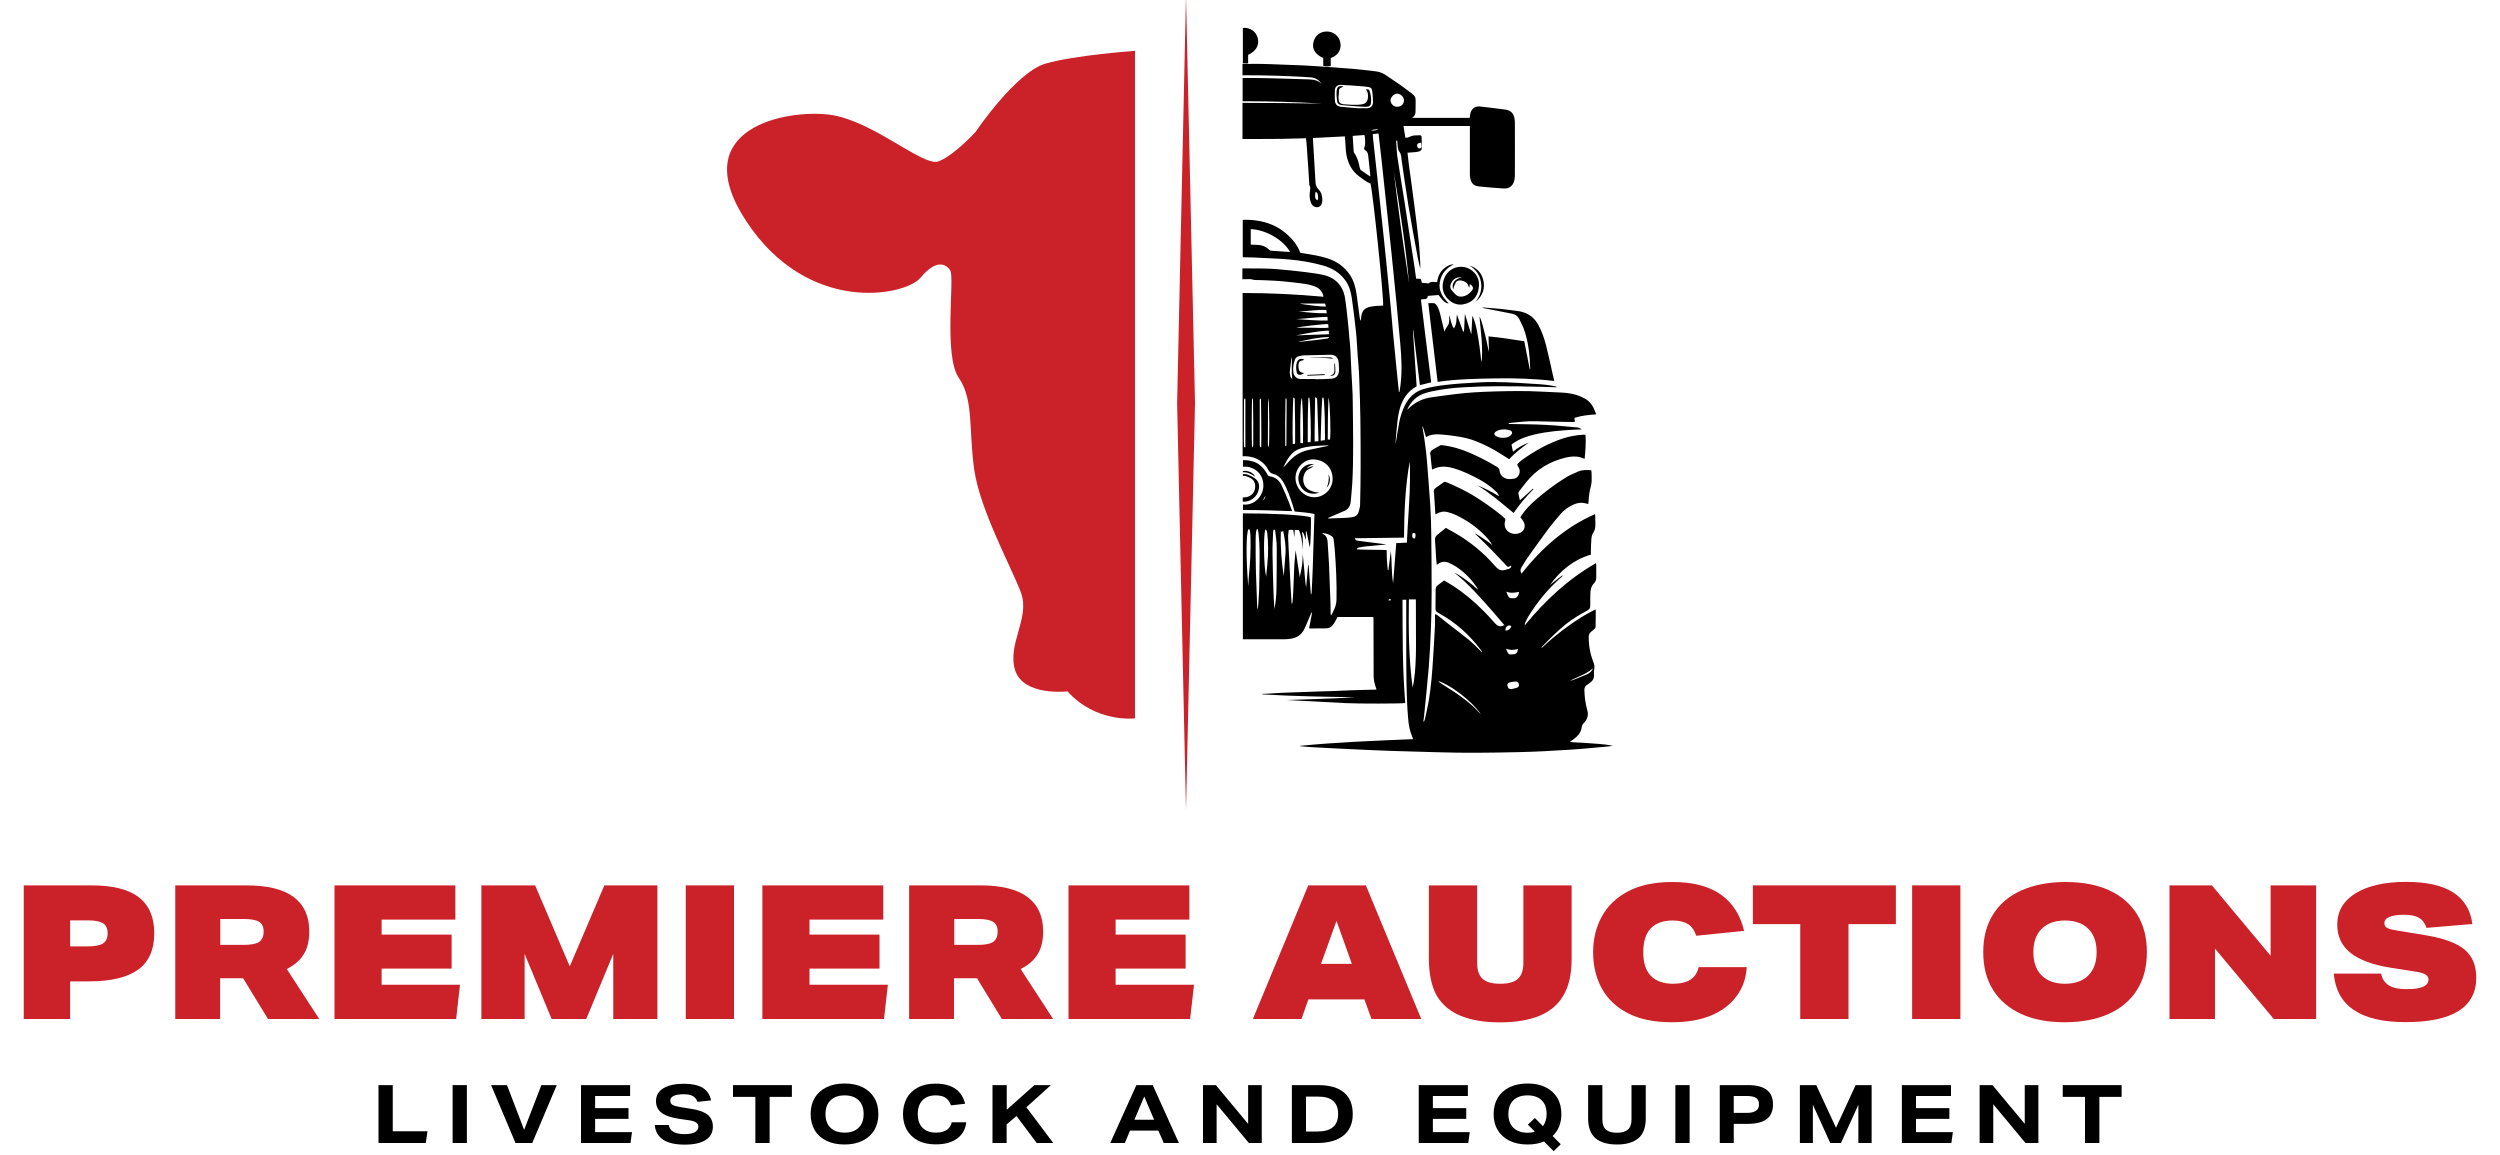 <?xml version="1.0" encoding="utf-8"?>
<!-- Generator: Adobe Illustrator 19.0.0, SVG Export Plug-In . SVG Version: 6.00 Build 0)  -->
<svg version="1.1" id="Layer_1" xmlns="http://www.w3.org/2000/svg" xmlns:xlink="http://www.w3.org/1999/xlink" x="0px" y="0px"
	 viewBox="0 0 2000 924.1" style="enable-background:new 0 0 2000 924.1;" xml:space="preserve">
<style type="text/css">
	.st0{fill:#CB2128;}
</style>
<g id="XMLID_1_">
	<g id="XMLID_1752_">
		<path id="XMLID_1753_" class="st0" d="M19,708.3h54c17,0,29.6,3.1,37.9,9.4c8.3,6.3,12.5,15.9,12.5,28.9
			c0,13.2-4.3,22.9-12.9,29.1c-8.6,6.2-21.7,9.4-39.3,9.4H56.1v30.1H19V708.3z M86.1,746.6c0-3.8-1.2-6.5-3.7-8
			c-2.5-1.5-6.4-2.3-11.8-2.3H56.1v20.8h14.1c5.5,0,9.5-0.7,12-2.2C84.8,753.3,86.1,750.6,86.1,746.6z"/>
		<path id="XMLID_1756_" class="st0" d="M140.2,708.3H197c17,0,29.6,3.1,37.9,9.3c8.3,6.2,12.5,15.3,12.5,27.4
			c0,7.7-1.5,13.9-4.6,18.7c-3,4.8-7.5,8.6-13.4,11.5l26,40h-41l-19.9-32.6h-18.4v32.6h-35.9V708.3z M210.9,745.3
			c0-3.8-1.2-6.4-3.7-7.9c-2.5-1.5-6.5-2.2-12.1-2.2h-18.9v20.7h18.6c5.7,0,9.8-0.7,12.3-2.2C209.6,752,210.9,749.3,210.9,745.3z"/>
		<path id="XMLID_1759_" class="st0" d="M267.6,708.3h96.7v27.4h-59v12h56v27.2h-56v12.9h62.7l-3.1,27.4h-97.3V708.3z"/>
		<path id="XMLID_1761_" class="st0" d="M385.1,708.3h43l27.7,64.8l27.7-64.8h42.4v106.9h-35.3v-52.1l-21.6,52.1h-27.7l-21.6-52.1
			v52.1h-34.6V708.3z"/>
		<path id="XMLID_1763_" class="st0" d="M548.6,708.3h38.6v106.9h-38.6V708.3z"/>
		<path id="XMLID_1765_" class="st0" d="M609.9,708.3h96.7v27.4h-59v12h56v27.2h-56v12.9h62.7l-3.1,27.4h-97.3V708.3z"/>
		<path id="XMLID_1767_" class="st0" d="M727.4,708.3h56.7c17,0,29.6,3.1,37.9,9.3c8.3,6.2,12.5,15.3,12.5,27.4
			c0,7.7-1.5,13.9-4.6,18.7c-3,4.8-7.5,8.6-13.4,11.5l26,40h-41l-19.9-32.6h-18.4v32.6h-35.9V708.3z M798.1,745.3
			c0-3.8-1.2-6.4-3.7-7.9c-2.5-1.5-6.5-2.2-12.1-2.2h-18.9v20.7h18.6c5.7,0,9.8-0.7,12.3-2.2C796.8,752,798.1,749.3,798.1,745.3z"/>
		<path id="XMLID_1770_" class="st0" d="M854.8,708.3h96.7v27.4h-59v12h56v27.2h-56v12.9h62.7l-3.1,27.4h-97.3V708.3z"/>
		<path id="XMLID_1772_" class="st0" d="M1041.2,815.2h-38.9l44.3-106.9h46.1l44.3,106.9h-39.8l-5.7-15.7h-44.8L1041.2,815.2z
			 M1069.2,736.7l-12.4,34.4h24.7L1069.2,736.7z"/>
		<path id="XMLID_1775_" class="st0" d="M1143.1,767v-58.7h38.6v61.8c0,5.9,1.4,10.2,4.3,12.9c2.9,2.7,7.6,4,14.2,4
			c6.6,0,11.3-1.3,14.2-4c2.9-2.7,4.3-7,4.3-12.9v-61.8h38.6V767c0,12.3-2.2,22.1-6.7,29.6c-4.4,7.4-10.9,12.8-19.5,16.2
			c-8.5,3.4-18.9,5.1-31.1,5.1c-12.2,0-22.5-1.7-31.1-5.1c-8.5-3.4-15-8.8-19.5-16.2C1145.3,789.1,1143.1,779.2,1143.1,767z"/>
		<path id="XMLID_1777_" class="st0" d="M1274.5,761.7c0-10.5,2.3-20,6.9-28.4c4.6-8.5,11.6-15.2,21-20.2c9.4-5,21.3-7.5,35.7-7.5
			c31.8,0,50.9,13,57.2,39.1l-38.3,3.9c-1.5-4.4-3.7-7.5-6.7-9.4c-3-1.8-7.1-2.8-12.3-2.8c-7.5,0-13.2,2.1-17.3,6.2
			c-4,4.1-6.1,10.5-6.1,19.1c0,8.5,2,14.8,6.1,19c4.1,4.2,10,6.3,17.8,6.3c11.7,0,18.5-4.4,20.4-13.3h38.5
			c-0.6,9.2-3.4,17.1-8.5,23.7c-5,6.6-11.9,11.7-20.6,15.2c-8.7,3.5-18.9,5.2-30.7,5.2c-14.3,0-26.1-2.4-35.4-7.3
			c-9.3-4.8-16.3-11.5-20.9-20C1276.8,782.1,1274.5,772.5,1274.5,761.7z"/>
		<path id="XMLID_1779_" class="st0" d="M1440.2,739.3h-37.9v-31h114.4v31h-37.9v75.9h-38.6V739.3z"/>
		<path id="XMLID_1781_" class="st0" d="M1529.7,708.3h38.6v106.9h-38.6V708.3z"/>
		<path id="XMLID_1783_" class="st0" d="M1586.6,761.7c0-11.8,2.6-21.9,7.9-30.2c5.2-8.4,12.8-14.8,22.7-19.2
			c9.9-4.4,21.7-6.7,35.3-6.7c13.6,0,25.2,2.2,34.9,6.7c9.7,4.4,17.1,10.9,22.3,19.2c5.2,8.4,7.8,18.5,7.8,30.2
			c0,11.8-2.6,21.9-7.9,30.2c-5.2,8.4-12.8,14.8-22.6,19.2c-9.8,4.4-21.6,6.7-35.4,6.7c-13.5,0-25.1-2.2-34.8-6.7
			s-17.2-10.9-22.4-19.2C1589.2,783.6,1586.6,773.5,1586.6,761.7z M1626.7,761.7c0,8.1,2.2,14.3,6.7,18.7c4.4,4.4,10.7,6.6,18.6,6.6
			c8,0,14.2-2.2,18.6-6.6c4.4-4.4,6.7-10.6,6.7-18.7c0-8.1-2.2-14.3-6.7-18.7c-4.4-4.4-10.7-6.6-18.6-6.6c-8,0-14.2,2.2-18.6,6.6
			C1628.9,747.4,1626.7,753.6,1626.7,761.7z"/>
		<path id="XMLID_1786_" class="st0" d="M1735.7,708.3h33.8l47,56.3v-56.3h36.4v106.9H1819l-47-56.3v56.3h-36.4V708.3z"/>
		<path id="XMLID_1788_" class="st0" d="M1942.8,783.6c0-1.6-0.8-2.9-2.3-3.9c-1.5-1-4.2-1.8-8-2.4l-19.3-3
			c-14.8-2.3-25.7-6.3-32.8-12c-7.1-5.7-10.6-13.2-10.6-22.6c0-10.7,4.9-19,14.7-25.1c9.8-6,23.2-9.1,40.4-9.1
			c32.4,0,50.1,11.2,53,33.7l-36.7,3.1c-1.3-3.8-3.3-6.5-6.1-8.1c-2.7-1.6-6.7-2.4-11.8-2.4c-5.1,0-9,0.6-11.7,1.7
			c-2.7,1.1-4.1,2.8-4.1,5c0,1.6,0.6,2.8,1.8,3.6c1.2,0.8,3.5,1.5,7,2.1l24.2,4c14.5,2.4,24.8,6.2,31.1,11.4
			c6.2,5.2,9.4,12.7,9.4,22.5c0,23.7-18.9,35.6-56.7,35.6c-35.9,0-55-12.9-57.3-38.8h37.9c1.6,8.3,8.1,12.4,19.6,12.4
			C1936.7,791.5,1942.8,788.9,1942.8,783.6z"/>
	</g>
	<g id="XMLID_1271_">
		<path id="XMLID_1705_" d="M302.8,868.1h11.4V905H342l-1.4,9.4h-37.8V868.1z"/>
		<path id="XMLID_1707_" d="M362.1,868.1h11.4v46.3h-11.4V868.1z"/>
		<path id="XMLID_1709_" d="M419.3,903.9l13.8-35.8h12.3l-19.6,46.3h-13.4l-19.5-46.3h12.7L419.3,903.9z"/>
		<path id="XMLID_1711_" d="M464.8,868.1h39.3v8.7h-28v9.7h26.7v8.6h-26.7v10.6h29.5l-1.2,8.7h-39.6V868.1z"/>
		<path id="XMLID_1713_" d="M558.7,901.4c0-1.4-0.6-2.6-1.8-3.4c-1.2-0.8-3.1-1.5-5.8-1.8l-8.2-1.2c-6.3-1-10.9-2.6-13.8-4.9
			c-2.9-2.2-4.3-5.4-4.3-9.3c0-4.4,2-7.8,5.9-10.2c4-2.4,9.4-3.6,16.4-3.6c6.4,0,11.4,1.1,15,3.2c3.5,2.2,5.8,5.5,6.8,10.1
			l-10.9,1.2c-0.8-2.2-2.1-3.7-3.8-4.7c-1.7-1-4.2-1.4-7.3-1.4c-3.4,0-6.1,0.4-7.9,1.3c-1.9,0.9-2.8,2.1-2.8,3.8
			c0,1.5,0.6,2.6,1.7,3.3c1.1,0.7,3.1,1.3,6,1.8l9.7,1.6c5.8,0.9,10,2.5,12.7,4.7c2.6,2.3,4,5.4,4,9.4c0,4.7-1.9,8.2-5.8,10.7
			c-3.9,2.5-9.5,3.7-16.8,3.7c-14.9,0-22.9-5.2-23.9-15.7H535c0.5,2.5,1.7,4.3,3.8,5.5c2.1,1.2,5,1.8,8.8,1.8c3.6,0,6.3-0.5,8.2-1.5
			C557.7,904.7,558.7,903.3,558.7,901.4z"/>
		<path id="XMLID_1715_" d="M604.2,877.5h-17.8v-9.4h47.1v9.4h-17.8v36.9h-11.4V877.5z"/>
		<path id="XMLID_1717_" d="M648.5,891.2c0-5,1.1-9.3,3.3-13c2.2-3.6,5.3-6.4,9.4-8.4c4.1-2,8.9-3,14.5-3s10.4,1,14.4,3
			c4,2,7.1,4.8,9.3,8.4s3.3,8,3.3,13c0,5-1.1,9.3-3.3,13c-2.2,3.6-5.3,6.4-9.4,8.4c-4.1,2-8.9,3-14.5,3c-5.5,0-10.3-1-14.4-3
			c-4-2-7.2-4.8-9.3-8.4S648.5,896.2,648.5,891.2z M660.4,891.2c0,4.7,1.3,8.4,4,11c2.7,2.6,6.4,3.9,11.3,3.9
			c4.8,0,8.5-1.3,11.2-3.9c2.7-2.6,4-6.3,4-11c0-4.8-1.3-8.4-4-11c-2.7-2.6-6.4-3.9-11.2-3.9c-4.8,0-8.5,1.3-11.2,3.9
			C661.7,882.8,660.4,886.5,660.4,891.2z"/>
		<path id="XMLID_1720_" d="M722.4,891.2c0-4.7,1-8.9,3-12.6c2-3.7,5-6.5,8.9-8.6c3.9-2.1,8.6-3.1,14.2-3.1c13,0,20.9,5.4,23.6,16.1
			l-11.3,1.3c-1-2.8-2.5-4.8-4.4-6.1c-1.9-1.3-4.6-1.9-7.9-1.9c-4.5,0-8,1.3-10.5,3.9s-3.8,6.3-3.8,11c0,4.8,1.3,8.4,3.8,11
			c2.5,2.6,6.1,3.9,10.7,3.9c7.2,0,11.5-2.8,12.7-8.3H773c-0.6,5.6-3.1,10-7.4,13.1c-4.3,3.1-9.9,4.6-17,4.6c-5.6,0-10.4-1-14.3-3.1
			c-3.9-2.1-6.8-4.9-8.9-8.6C723.4,900.3,722.4,896,722.4,891.2z"/>
		<path id="XMLID_1722_" d="M794,868.1h11.4v19.7l22.1-19.7h13.2l-19.6,17.7l21.5,28.6h-13.2l-16.2-21.6l-7.9,6.7v14.9H794V868.1z"
			/>
		<path id="XMLID_1724_" d="M899.9,914.4h-11.7l20.9-46.3h13.1l20.9,46.3H931l-4.3-9.9H904L899.9,914.4z M915.4,877.2l-7.9,18.6
			h15.8L915.4,877.2z"/>
		<path id="XMLID_1727_" d="M962.4,868.1h10.3l25.8,31v-31h10.9v46.3h-10.3l-25.8-31v31h-10.9V868.1z"/>
		<path id="XMLID_1729_" d="M1033.5,868.1h21.2c9,0,15.8,2,20.5,5.9c4.7,3.9,7,9.7,7,17.3c0,7.4-2.5,13.1-7.4,17.1
			c-4.9,4-12,6-21.1,6h-20.2V868.1z M1070.5,891.2c0-9.3-5.2-13.9-15.7-13.9h-10v27.9h9.2C1065,905.2,1070.5,900.5,1070.5,891.2z"/>
		<path id="XMLID_1732_" d="M1135,868.1h39.3v8.7h-28v9.7h26.7v8.6h-26.7v10.6h29.5l-1.2,8.7H1135V868.1z"/>
		<path id="XMLID_1734_" d="M1194.9,891.2c0-5,1.1-9.3,3.3-13c2.2-3.6,5.3-6.4,9.4-8.4c4.1-2,8.9-3,14.5-3s10.4,1,14.4,3
			c4,2,7.1,4.8,9.3,8.4s3.3,8,3.3,13c0,3.7-0.6,7-1.8,10c-1.2,3-3,5.5-5.2,7.6l6.5,6.6l-5.7,5.5l-7.7-7.7c-1.9,0.8-3.9,1.4-6.1,1.8
			c-2.2,0.4-4.6,0.6-7.1,0.6c-5.5,0-10.3-1-14.4-3c-4-2-7.2-4.8-9.3-8.4C1196,900.6,1194.9,896.2,1194.9,891.2z M1206.7,891.2
			c0,4.8,1.4,8.5,4.1,11.1c2.7,2.6,6.5,3.9,11.3,3.9c2.2,0,4.2-0.3,5.8-0.9l-5.6-5.6l5.6-5.3l6.4,6.5c1-1.2,1.7-2.6,2.2-4.2
			c0.5-1.6,0.8-3.5,0.8-5.5c0-4.7-1.3-8.4-4-11c-2.7-2.6-6.4-3.9-11.3-3.9c-4.8,0-8.6,1.3-11.3,3.9
			C1208,882.8,1206.7,886.5,1206.7,891.2z"/>
		<path id="XMLID_1737_" d="M1270.5,894.7v-26.6h11.4v27.4c0,3.7,0.9,6.4,2.8,8.1c1.9,1.7,4.8,2.6,8.9,2.6c4,0,6.9-0.9,8.8-2.6
			c1.9-1.7,2.8-4.4,2.8-8.1v-27.4h11.4v26.6c0,7.3-2,12.6-5.9,15.9c-3.9,3.3-9.6,5-17.1,5c-7.5,0-13.3-1.7-17.2-5
			C1272.5,907.2,1270.5,901.9,1270.5,894.7z"/>
		<path id="XMLID_1739_" d="M1340.3,868.1h11.4v46.3h-11.4V868.1z"/>
		<path id="XMLID_1741_" d="M1375.9,868.1h22.6c13.3,0,19.9,5.1,19.9,15.4c0,5.3-1.7,9.3-5.1,11.8c-3.4,2.6-8.6,3.8-15.6,3.8h-10.7
			v15.3h-11.2V868.1z M1407.2,883.4c0-2.3-0.8-4-2.3-5c-1.5-1-3.9-1.6-7.1-1.6h-10.8v13.5h10.6c3.2,0,5.6-0.6,7.1-1.7
			C1406.4,887.6,1407.2,885.9,1407.2,883.4z"/>
		<path id="XMLID_1744_" d="M1439.8,868.1h13.2l15.8,34.1l15.7-34.1h12.8v46.3h-10.6v-30.6l-13.9,30.6h-8.6l-13.9-30.6v30.6h-10.4
			V868.1z"/>
		<path id="XMLID_1746_" d="M1521.5,868.1h39.3v8.7h-28v9.7h26.7v8.6h-26.7v10.6h29.5l-1.2,8.7h-39.6V868.1z"/>
		<path id="XMLID_1748_" d="M1583.7,868.1h10.3l25.8,31v-31h10.9v46.3h-10.3l-25.8-31v31h-10.9V868.1z"/>
		<path id="XMLID_1750_" d="M1668,877.5h-17.8v-9.4h47.1v9.4h-17.8v36.9H1668V877.5z"/>
	</g>
	<g id="XMLID_730_">
		<path id="XMLID_731_" class="st0" d="M908,40.7v534c0,0-31,3.9-54-21.6c0,0-35.2,4.1-41.9-16.9c-6.6-20.9,12.3-41.9,4.6-62.3
			c-7.7-20.4-32.7-65.9-37.3-98.1c-4.6-32.2-0.2-55.8-12.4-73.6c-12.3-17.7-3.1-80-6.8-85.8s-11.6-8.9-23.8,5.8
			c-12.3,14.6-89.8,30-139.3-45.1C547.6,102,629.8,87.2,664,91.8c34.2,4.6,74.6,41.9,86.8,37.3c12.3-4.6,29.6-23.5,29.6-23.5
			s32.2-47.8,56-54.7S908,40.7,908,40.7z"/>
	</g>
	<polygon id="XMLID_729_" class="st0" points="948.8,648.1 956,322.5 948.8,-3.2 941.7,322.5 	"/>
	<path id="XMLID_329_" d="M995.8,376.7c-0.5,0-1,0-1.5,0.1v1c3.3-0.2,6.5,1.2,9.8,3.5C1002.8,378.5,999.5,376.7,995.8,376.7z
		 M1004.1,382.8c-1.6-1.2-3.5-2.2-5.4-2.9c-1.5-0.6-3-0.8-4.4-0.6v1.3c1.7-0.1,3.5,0.6,5.8,1.7c3,1.5,4.4,4.2,4,7.8
		c-0.4,4.6-4,7.8-9.1,7.8c-0.3,0-0.5,0-0.8,0v3.4c1.8,0.2,3.6-0.1,5.5-0.9c4.1-1.8,6.7-5.1,7.4-9.5
		C1007.7,387.7,1006.7,384.8,1004.1,382.8z M1095.8,73.2c-0.5-1.6-1-1.8-2.9-1.6c1.6,2.1,1.8,4.5,1.5,6.9c-0.3,3-1.9,4.6-4.9,5.1
		c-4.9,0.8-9.8,0.2-14.7-0.1c-0.5,0-1-0.2-1.5-0.4c-1.2-0.4-2.1-1.3-2.3-2.6c-0.1-0.9-0.2-1.8-0.2-2.8c0.1-1.8,0.4-3.5,0.4-5.3
		c0-1.1,0.5-1.7,1.4-2.1c0.7-0.3,1.5-0.7,2.2-1.1c-3.6-0.7-5.2,0.4-5.4,3.8c-0.2,2.4,0,4.8,0.3,7.2c0.3,2.7,1.2,3.6,3.9,3.9
		c5,0.5,10,0.8,15.1,1.2c1.6,0.1,3.1,0.1,4.7,0c2-0.1,3.2-1.2,3.3-3.2C1097.2,79.1,1096.7,76.1,1095.8,73.2z M1062.8,379.5
		c0.6,3.6,0.1,7-1.5,10.7C1064.2,387.2,1064.7,382.7,1062.8,379.5z M1042.8,385.8c-0.4-1.9-0.3-3.7,0.3-5.5c0.6-1.9,1.5-3.6,3.2-4.6
		c1.5-0.9,3.1-1.7,4.6-2.5c-2-0.3-3.6,0.7-5.6,1.6c1.8-2.2,4-3,6.3-3.4c-4.9-0.8-9,1.3-11.4,5.5c-2.8,5.1-1.4,10.7,1.6,14.1
		c3.2,3.7,8.7,5,13.5,3.1C1047.9,393.5,1043.8,390.6,1042.8,385.8z M1068,290.7c-0.2,0-0.3,0.1-0.5,0.1c0,2,0,4.1,0,6.1
		c0,1.3-0.6,2.1-1.6,2.8c-0.5,0.3-1,0.6-1.7,1.1c2.7-0.3,3.9-1.3,4-3.5C1068.4,295.1,1068.1,292.9,1068,290.7z M1060.1,299.4
		c-4.7,0.2-9.4,0.4-14.1,0.6c0,0.2,0,0.4,0,0.6c4.3-0.2,8.6-0.3,12.9-0.5c0.4,0,0.8-0.3,1.2-0.5
		C1060.1,299.5,1060.1,299.4,1060.1,299.4z M1063.4,285.9c-5,0-10.1,0-15.1,0.1c-0.7,0-1.3,0-2,0c6.7,0.5,13.4,0,20.1,1
		C1065.7,285.9,1064.6,285.9,1063.4,285.9z M1038.8,294c-0.1-1.2-0.1-2.6,0.3-3.7c0.6-1.9,2.7-1.7,4.2-2.4c-2.6-1.5-4.9-0.6-5.8,2
		c-0.8,2.5-0.7,5.1-0.2,7.6c0.4,2.2,2,2.9,4.1,2c0.5-0.2,1-0.5,1.8-0.9C1039.9,297.8,1039.1,297,1038.8,294z M1004.1,382.8
		c-1.6-1.2-3.5-2.2-5.4-2.9c-1.5-0.6-3-0.8-4.4-0.6v1.3c1.7-0.1,3.5,0.6,5.8,1.7c3,1.5,4.4,4.2,4,7.8c-0.4,4.6-4,7.8-9.1,7.8
		c-0.3,0-0.5,0-0.8,0v3.4c1.8,0.2,3.6-0.1,5.5-0.9c4.1-1.8,6.7-5.1,7.4-9.5C1007.7,387.7,1006.7,384.8,1004.1,382.8z M995.8,376.7
		c-0.5,0-1,0-1.5,0.1v1c3.3-0.2,6.5,1.2,9.8,3.5C1002.8,378.5,999.5,376.7,995.8,376.7z M995.8,376.7c-0.5,0-1,0-1.5,0.1v1
		c3.3-0.2,6.5,1.2,9.8,3.5C1002.8,378.5,999.5,376.7,995.8,376.7z M1004.1,382.8c-1.6-1.2-3.5-2.2-5.4-2.9c-1.5-0.6-3-0.8-4.4-0.6
		v1.3c1.7-0.1,3.5,0.6,5.8,1.7c3,1.5,4.4,4.2,4,7.8c-0.4,4.6-4,7.8-9.1,7.8c-0.3,0-0.5,0-0.8,0v3.4c1.8,0.2,3.6-0.1,5.5-0.9
		c4.1-1.8,6.7-5.1,7.4-9.5C1007.7,387.7,1006.7,384.8,1004.1,382.8z M1030.8,401c-1.8-4.4-3.6-8.8-5.7-13.1
		c-1.8-3.8-4.9-6.2-9.2-6.8c-0.9-0.1-1.4-0.5-1.9-1.4c-2.8-5.1-6.5-9.2-12.3-10.7c-1.4-0.4-2.9-0.7-4.4-0.8c-1-0.1-2-0.1-2.9-0.1
		v5.3c0.4,0,0.9-0.1,1.3-0.1c7-0.1,14.8,5,15,14.8c0.2,7.7-6,15.7-14.8,15.6c-0.5,0-1,0-1.5-0.1v4.4c13.1,0,26.1,0.4,39.3,0.9
		C1032.6,406,1031.8,403.5,1030.8,401z M1011.1,399.8c-0.2-0.1-0.3-0.2-0.5-0.2c0.5-0.8,0.9-1.7,1.4-2.5c0.1,0.1,0.2,0.1,0.4,0.2
		C1012,398.2,1011.6,399,1011.1,399.8z M995.8,376.7c-0.5,0-1,0-1.5,0.1v1c3.3-0.2,6.5,1.2,9.8,3.5
		C1002.8,378.5,999.5,376.7,995.8,376.7z M1004.1,382.8c-1.6-1.2-3.5-2.2-5.4-2.9c-1.5-0.6-3-0.8-4.4-0.6v1.3
		c1.7-0.1,3.5,0.6,5.8,1.7c3,1.5,4.4,4.2,4,7.8c-0.4,4.6-4,7.8-9.1,7.8c-0.3,0-0.5,0-0.8,0v3.4c1.8,0.2,3.6-0.1,5.5-0.9
		c4.1-1.8,6.7-5.1,7.4-9.5C1007.7,387.7,1006.7,384.8,1004.1,382.8z M1004.1,382.8c-1.6-1.2-3.5-2.2-5.4-2.9c-1.5-0.6-3-0.8-4.4-0.6
		v1.3c1.7-0.1,3.5,0.6,5.8,1.7c3,1.5,4.4,4.2,4,7.8c-0.4,4.6-4,7.8-9.1,7.8c-0.3,0-0.5,0-0.8,0v3.4c1.8,0.2,3.6-0.1,5.5-0.9
		c4.1-1.8,6.7-5.1,7.4-9.5C1007.7,387.7,1006.7,384.8,1004.1,382.8z M995.8,376.7c-0.5,0-1,0-1.5,0.1v1c3.3-0.2,6.5,1.2,9.8,3.5
		C1002.8,378.5,999.5,376.7,995.8,376.7z M1187,226.1c-0.9-6.9-4.8-11.6-11.7-13.8c5.2,3,8.5,7.5,9.5,13.5c1,5.9-0.8,11.1-4.4,15.8
		C1185.2,237.5,1187.8,232.4,1187,226.1z M1072.3,34.2c-1-5.4-5.4-9-10.9-9c-5.4,0-9.6,3.4-10.7,8.8c-1.2,5.3,1.5,9.6,7.9,12.4v6.3
		c3.4,0.5,4.5,0.5,6,0v-6.3C1071.4,44.1,1073.1,38.6,1072.3,34.2z M1006.3,30.9c-1.4-6.2-6.7-8.9-11.4-8.6c-0.2,0-0.4,0-0.6,0.1
		v28.3h4.2v-6.8C1004.7,41.1,1007.5,36.2,1006.3,30.9z M1176.5,215.7c-7.4-4.8-17.5-1.7-20.9,6.5c-2.9,6.8-1.6,13.3,3.8,18
		c3.1,2.7,7,4,11.1,3.3c7.7-1.4,12.7-6.5,12.7-16.6C1183.1,223.1,1181,218.6,1176.5,215.7z M1177.6,232.4c-2.2,2.7-4.9,4.7-8.6,4.9
		c-1.6,0.1-3.1-0.4-4.3-1.5c-1.3-1.2-2.5-2.5-3.6-3.9c-1.6-2.2-0.8-4.5,0.5-6.6c1.8-2.7,4.4-3.8,7.9-3.3c-5.6,0.9-8.6,5-6.9,9.6
		c0.3-1.2,0.4-2,0.7-2.8c0.4-1,0.9-2.1,1.4-3c0.2-0.4,0.7-0.7,1.1-1c2.3-1.3,7.3,0.3,8.4,2.7c0.4,0.8,0.7,1.7,1.2,2.8
		c0.2-1.2,0.4-2.1,0.5-3C1178.3,228.6,1179.1,230.6,1177.6,232.4z M1268.4,347.8c-0.8,0-1.5,0-2.2,0c-5.6,0.3-11,1.4-16.3,3.1
		c-11.5,3.8-21.9,9.7-31.8,16.7c-1,0.7-1.9,1.5-2.8,2.3c-1.8,1.6-1.8,1.8-0.5,3.9c2.5,4-0.2,8.6-3.4,9.1c-1.7,0.3-3.4,0.5-5.1,0.3
		c-3.4-0.4-6.4-3.4-6.6-6.3c-0.1-1.7-0.9-2.6-2.3-3.5c-6.7-4.1-13.6-7.6-20.8-10.8c-7.5-3.3-15.2-5.6-23.3-6.5c-0.3,0-0.7,0-1,0.1
		c-2,1.1-4.1,2.3-6.1,3.5c-1.7,1-2.5,2.4-1.8,4.5c0.2,0.7,0.2,1.6,0.2,2.3c0.3,3,0.7,6,1,9.1c1.6-0.6,3.1-1.3,4.6-1.7
		c4.3-1.1,8.5-0.5,12.6,0.7c7.4,2.1,14.3,5.5,21.1,9.2c4.6,2.5,8.9,5.6,12.7,9.2c1.2,1.1,2.2,2.3,2.6,4c-5.5-3.4-11.2-6.3-17.2-8.7
		c10.3,6.3,19.4,14.3,28.9,22.1c4.7-7,10.1-13.2,15.9-19.1c-0.1-0.1-0.3-0.3-0.4-0.4c-3.5,3.1-6.9,6.2-10.5,9.4
		c-0.4-1.9-0.9-3.6-1.2-5.5c-0.1-0.5,0.1-1.1,0.4-1.5c1.8-2.4,3.8-4.8,5.6-7.2c8.2-10.4,18.9-16.9,31.7-20c3.9-0.9,8-1.4,12-0.2
		c1.1,0.3,2.1,0.7,3.3,1.2C1268.3,360.5,1268.9,354.3,1268.4,347.8z M1242.1,299.1c-1.7-7.6-3.3-15.1-5.2-22.6
		c-1.5-5.8-3.4-11.4-6.3-16.7c-3-5.4-7.4-8.9-13.4-10.4c-1-0.2-2.1-0.5-3.1-0.6c-4.9-0.6-9.9-1.3-14.8-1.8c-4.1-0.4-8.2-0.7-12.3-1
		c-0.4,0-0.8,0.1-1.2,0.2c1.5,0.5,2.9,0.7,4.3,0.9c6.6,1.3,13.1,2.6,19.7,3.9c2.5,0.5,4.4,1.9,5.6,4.2c1.2,2.5,2.5,5,3.5,7.5
		c2.8,7.6,4.2,15.5,4.8,23.5c0.2,3,0.3,6.1,0.5,9.1c-0.1,0-0.2,0-0.4,0c-1.5-7.4-2.9-14.8-4.4-22.3c-9.6-1.5-19-3-28.6-3.9
		c0.1,4.4,0.3,8.4,0.4,12.4c-0.7-2.3-1.1-4.7-1.6-7c-0.5-2.4-1-4.7-1.6-7.1c-0.6-2.4-1.2-4.8-1.9-7.2c-0.6-2.2-1.2-4.5-2.5-7
		c0.6,6.5,1.2,12.5,1.7,18.5c0.6,6.7,0.5,16-0.2,18c-0.5-4.1-0.9-8.4-1.5-12.6c-0.6-4.3-1.3-8.6-2.1-12.8
		c-0.9-4.9-2.8-10.5-3.6-11.6c-0.2,4.6-0.5,9.5-0.8,14.4l-0.2,0c-1.6-5.2-3.2-10.5-5-16c-0.2,4.5-0.4,8.6-0.6,12.7
		c0,0.5-0.2,1-0.3,1.5c-0.2,0-0.3,0-0.5,0c-1.7-4.6-3.4-9.1-5-13.7c-0.5,3.8,0.1,7.7-2.4,11.1c-2.4-3.3-2.4-7.3-3.9-10.7
		c0.1,1.3,0.2,2.6,0.2,3.8c-0.1,1.3-0.1,2.8-0.7,3.9c-1,1.8-2.5,3.3-3,5.5c-0.3-0.3-0.3-0.6-0.4-0.8c-1.1-4.7-2.2-9.4-3.4-14.1
		c-0.6-2.3-1.4-4.5-2.9-6.4c-0.6-0.8-1.3-1.4-2.3-1.4c-1.4,0-2.8,0-4.1,0c2.5,21,5,42,7.5,63c15.6-2.3,31.2-2.5,46.7-2.8
		c15.5-0.2,31.1,0.2,46.6,2.1C1242.9,302.9,1242.5,301,1242.1,299.1z M1062.8,379.5c0.6,3.6,0.1,7-1.5,10.7
		C1064.2,387.2,1064.7,382.7,1062.8,379.5z M1042.8,385.8c-0.4-1.9-0.3-3.7,0.3-5.5c0.6-1.9,1.5-3.6,3.2-4.6
		c1.5-0.9,3.1-1.7,4.6-2.5c-2-0.3-3.6,0.7-5.6,1.6c1.8-2.2,4-3,6.3-3.4c-4.9-0.8-9,1.3-11.4,5.5c-2.8,5.1-1.4,10.7,1.6,14.1
		c3.2,3.7,8.7,5,13.5,3.1C1047.9,393.5,1043.8,390.6,1042.8,385.8z M995.8,376.7c-0.5,0-1,0-1.5,0.1v1c3.3-0.2,6.5,1.2,9.8,3.5
		C1002.8,378.5,999.5,376.7,995.8,376.7z M1004.1,382.8c-1.6-1.2-3.5-2.2-5.4-2.9c-1.5-0.6-3-0.8-4.4-0.6v1.3
		c1.7-0.1,3.5,0.6,5.8,1.7c3,1.5,4.4,4.2,4,7.8c-0.4,4.6-4,7.8-9.1,7.8c-0.3,0-0.5,0-0.8,0v3.4c1.8,0.2,3.6-0.1,5.5-0.9
		c4.1-1.8,6.7-5.1,7.4-9.5C1007.7,387.7,1006.7,384.8,1004.1,382.8z M1030.8,401c-1.8-4.4-3.6-8.8-5.7-13.1
		c-1.8-3.8-4.9-6.2-9.2-6.8c-0.9-0.1-1.4-0.5-1.9-1.4c-2.8-5.1-6.5-9.2-12.3-10.7c-1.4-0.4-2.9-0.7-4.4-0.8c-1-0.1-2-0.1-2.9-0.1
		v5.3c0.4,0,0.9-0.1,1.3-0.1c7-0.1,14.8,5,15,14.8c0.2,7.7-6,15.7-14.8,15.6c-0.5,0-1,0-1.5-0.1v4.4c13.1,0,26.1,0.4,39.3,0.9
		C1032.6,406,1031.8,403.5,1030.8,401z M1011.1,399.8c-0.2-0.1-0.3-0.2-0.5-0.2c0.5-0.8,0.9-1.7,1.4-2.5c0.1,0.1,0.2,0.1,0.4,0.2
		C1012,398.2,1011.6,399,1011.1,399.8z M995.8,376.7c-0.5,0-1,0-1.5,0.1v1c3.3-0.2,6.5,1.2,9.8,3.5
		C1002.8,378.5,999.5,376.7,995.8,376.7z M1004.1,382.8c-1.6-1.2-3.5-2.2-5.4-2.9c-1.5-0.6-3-0.8-4.4-0.6v1.3
		c1.7-0.1,3.5,0.6,5.8,1.7c3,1.5,4.4,4.2,4,7.8c-0.4,4.6-4,7.8-9.1,7.8c-0.3,0-0.5,0-0.8,0v3.4c1.8,0.2,3.6-0.1,5.5-0.9
		c4.1-1.8,6.7-5.1,7.4-9.5C1007.7,387.7,1006.7,384.8,1004.1,382.8z M1004.1,382.8c-1.6-1.2-3.5-2.2-5.4-2.9c-1.5-0.6-3-0.8-4.4-0.6
		v1.3c1.7-0.1,3.5,0.6,5.8,1.7c3,1.5,4.4,4.2,4,7.8c-0.4,4.6-4,7.8-9.1,7.8c-0.3,0-0.5,0-0.8,0v3.4c1.8,0.2,3.6-0.1,5.5-0.9
		c4.1-1.8,6.7-5.1,7.4-9.5C1007.7,387.7,1006.7,384.8,1004.1,382.8z M995.8,376.7c-0.5,0-1,0-1.5,0.1v1c3.3-0.2,6.5,1.2,9.8,3.5
		C1002.8,378.5,999.5,376.7,995.8,376.7z M1068,290.7c-0.2,0-0.3,0.1-0.5,0.1c0,2,0,4.1,0,6.1c0,1.3-0.6,2.1-1.6,2.8
		c-0.5,0.3-1,0.6-1.7,1.1c2.7-0.3,3.9-1.3,4-3.5C1068.4,295.1,1068.1,292.9,1068,290.7z M1063.4,285.9c-5,0-10.1,0-15.1,0.1
		c-0.7,0-1.3,0-2,0c6.7,0.5,13.4,0,20.1,1C1065.7,285.9,1064.6,285.9,1063.4,285.9z M1060.1,299.4c-4.7,0.2-9.4,0.4-14.1,0.6
		c0,0.2,0,0.4,0,0.6c4.3-0.2,8.6-0.3,12.9-0.5c0.4,0,0.8-0.3,1.2-0.5C1060.1,299.5,1060.1,299.4,1060.1,299.4z M1038.8,294
		c-0.1-1.2-0.1-2.6,0.3-3.7c0.6-1.9,2.7-1.7,4.2-2.4c-2.6-1.5-4.9-0.6-5.8,2c-0.8,2.5-0.7,5.1-0.2,7.6c0.4,2.2,2,2.9,4.1,2
		c0.5-0.2,1-0.5,1.8-0.9C1039.9,297.8,1039.1,297,1038.8,294z M1095.8,73.2c-0.5-1.6-1-1.8-2.9-1.6c1.6,2.1,1.8,4.5,1.5,6.9
		c-0.3,3-1.9,4.6-4.9,5.1c-4.9,0.8-9.8,0.2-14.7-0.1c-0.5,0-1-0.2-1.5-0.4c-1.2-0.4-2.1-1.3-2.3-2.6c-0.1-0.9-0.2-1.8-0.2-2.8
		c0.1-1.8,0.4-3.5,0.4-5.3c0-1.1,0.5-1.7,1.4-2.1c0.7-0.3,1.5-0.7,2.2-1.1c-3.6-0.7-5.2,0.4-5.4,3.8c-0.2,2.4,0,4.8,0.3,7.2
		c0.3,2.7,1.2,3.6,3.9,3.9c5,0.5,10,0.8,15.1,1.2c1.6,0.1,3.1,0.1,4.7,0c2-0.1,3.2-1.2,3.3-3.2C1097.2,79.1,1096.7,76.1,1095.8,73.2
		z M1038.8,294c-0.1-1.2-0.1-2.6,0.3-3.7c0.6-1.9,2.7-1.7,4.2-2.4c-2.6-1.5-4.9-0.6-5.8,2c-0.8,2.5-0.7,5.1-0.2,7.6
		c0.4,2.2,2,2.9,4.1,2c0.5-0.2,1-0.5,1.8-0.9C1039.9,297.8,1039.1,297,1038.8,294z M1042.8,385.8c-0.4-1.9-0.3-3.7,0.3-5.5
		c0.6-1.9,1.5-3.6,3.2-4.6c1.5-0.9,3.1-1.7,4.6-2.5c-2-0.3-3.6,0.7-5.6,1.6c1.8-2.2,4-3,6.3-3.4c-4.9-0.8-9,1.3-11.4,5.5
		c-2.8,5.1-1.4,10.7,1.6,14.1c3.2,3.7,8.7,5,13.5,3.1C1047.9,393.5,1043.8,390.6,1042.8,385.8z M1060.1,299.4
		c-4.7,0.2-9.4,0.4-14.1,0.6c0,0.2,0,0.4,0,0.6c4.3-0.2,8.6-0.3,12.9-0.5c0.4,0,0.8-0.3,1.2-0.5
		C1060.1,299.5,1060.1,299.4,1060.1,299.4z M1062.8,379.5c0.6,3.6,0.1,7-1.5,10.7C1064.2,387.2,1064.7,382.7,1062.8,379.5z
		 M1063.4,285.9c-5,0-10.1,0-15.1,0.1c-0.7,0-1.3,0-2,0c6.7,0.5,13.4,0,20.1,1C1065.7,285.9,1064.6,285.9,1063.4,285.9z M1068,290.7
		c-0.2,0-0.3,0.1-0.5,0.1c0,2,0,4.1,0,6.1c0,1.3-0.6,2.1-1.6,2.8c-0.5,0.3-1,0.6-1.7,1.1c2.7-0.3,3.9-1.3,4-3.5
		C1068.4,295.1,1068.1,292.9,1068,290.7z M1095.8,73.2c-0.5-1.6-1-1.8-2.9-1.6c1.6,2.1,1.8,4.5,1.5,6.9c-0.3,3-1.9,4.6-4.9,5.1
		c-4.9,0.8-9.8,0.2-14.7-0.1c-0.5,0-1-0.2-1.5-0.4c-1.2-0.4-2.1-1.3-2.3-2.6c-0.1-0.9-0.2-1.8-0.2-2.8c0.1-1.8,0.4-3.5,0.4-5.3
		c0-1.1,0.5-1.7,1.4-2.1c0.7-0.3,1.5-0.7,2.2-1.1c-3.6-0.7-5.2,0.4-5.4,3.8c-0.2,2.4,0,4.8,0.3,7.2c0.3,2.7,1.2,3.6,3.9,3.9
		c5,0.5,10,0.8,15.1,1.2c1.6,0.1,3.1,0.1,4.7,0c2-0.1,3.2-1.2,3.3-3.2C1097.2,79.1,1096.7,76.1,1095.8,73.2z M1095.8,73.2
		c-0.5-1.6-1-1.8-2.9-1.6c1.6,2.1,1.8,4.5,1.5,6.9c-0.3,3-1.9,4.6-4.9,5.1c-4.9,0.8-9.8,0.2-14.7-0.1c-0.5,0-1-0.2-1.5-0.4
		c-1.2-0.4-2.1-1.3-2.3-2.6c-0.1-0.9-0.2-1.8-0.2-2.8c0.1-1.8,0.4-3.5,0.4-5.3c0-1.1,0.5-1.7,1.4-2.1c0.7-0.3,1.5-0.7,2.2-1.1
		c-3.6-0.7-5.2,0.4-5.4,3.8c-0.2,2.4,0,4.8,0.3,7.2c0.3,2.7,1.2,3.6,3.9,3.9c5,0.5,10,0.8,15.1,1.2c1.6,0.1,3.1,0.1,4.7,0
		c2-0.1,3.2-1.2,3.3-3.2C1097.2,79.1,1096.7,76.1,1095.8,73.2z M1062.8,379.5c0.6,3.6,0.1,7-1.5,10.7
		C1064.2,387.2,1064.7,382.7,1062.8,379.5z M1042.8,385.8c-0.4-1.9-0.3-3.7,0.3-5.5c0.6-1.9,1.5-3.6,3.2-4.6
		c1.5-0.9,3.1-1.7,4.6-2.5c-2-0.3-3.6,0.7-5.6,1.6c1.8-2.2,4-3,6.3-3.4c-4.9-0.8-9,1.3-11.4,5.5c-2.8,5.1-1.4,10.7,1.6,14.1
		c3.2,3.7,8.7,5,13.5,3.1C1047.9,393.5,1043.8,390.6,1042.8,385.8z M1068,290.7c-0.2,0-0.3,0.1-0.5,0.1c0,2,0,4.1,0,6.1
		c0,1.3-0.6,2.1-1.6,2.8c-0.5,0.3-1,0.6-1.7,1.1c2.7-0.3,3.9-1.3,4-3.5C1068.4,295.1,1068.1,292.9,1068,290.7z M1063.4,285.9
		c-5,0-10.1,0-15.1,0.1c-0.7,0-1.3,0-2,0c6.7,0.5,13.4,0,20.1,1C1065.7,285.9,1064.6,285.9,1063.4,285.9z M1060.1,299.4
		c-4.7,0.2-9.4,0.4-14.1,0.6c0,0.2,0,0.4,0,0.6c4.3-0.2,8.6-0.3,12.9-0.5c0.4,0,0.8-0.3,1.2-0.5
		C1060.1,299.5,1060.1,299.4,1060.1,299.4z M1038.8,294c-0.1-1.2-0.1-2.6,0.3-3.7c0.6-1.9,2.7-1.7,4.2-2.4c-2.6-1.5-4.9-0.6-5.8,2
		c-0.8,2.5-0.7,5.1-0.2,7.6c0.4,2.2,2,2.9,4.1,2c0.5-0.2,1-0.5,1.8-0.9C1039.9,297.8,1039.1,297,1038.8,294z M1038.8,294
		c-0.1-1.2-0.1-2.6,0.3-3.7c0.6-1.9,2.7-1.7,4.2-2.4c-2.6-1.5-4.9-0.6-5.8,2c-0.8,2.5-0.7,5.1-0.2,7.6c0.4,2.2,2,2.9,4.1,2
		c0.5-0.2,1-0.5,1.8-0.9C1039.9,297.8,1039.1,297,1038.8,294z M1042.8,385.8c-0.4-1.9-0.3-3.7,0.3-5.5c0.6-1.9,1.5-3.6,3.2-4.6
		c1.5-0.9,3.1-1.7,4.6-2.5c-2-0.3-3.6,0.7-5.6,1.6c1.8-2.2,4-3,6.3-3.4c-4.9-0.8-9,1.3-11.4,5.5c-2.8,5.1-1.4,10.7,1.6,14.1
		c3.2,3.7,8.7,5,13.5,3.1C1047.9,393.5,1043.8,390.6,1042.8,385.8z M1060.1,299.4c-4.7,0.2-9.4,0.4-14.1,0.6c0,0.2,0,0.4,0,0.6
		c4.3-0.2,8.6-0.3,12.9-0.5c0.4,0,0.8-0.3,1.2-0.5C1060.1,299.5,1060.1,299.4,1060.1,299.4z M1062.8,379.5c0.6,3.6,0.1,7-1.5,10.7
		C1064.2,387.2,1064.7,382.7,1062.8,379.5z M1063.4,285.9c-5,0-10.1,0-15.1,0.1c-0.7,0-1.3,0-2,0c6.7,0.5,13.4,0,20.1,1
		C1065.7,285.9,1064.6,285.9,1063.4,285.9z M1068,290.7c-0.2,0-0.3,0.1-0.5,0.1c0,2,0,4.1,0,6.1c0,1.3-0.6,2.1-1.6,2.8
		c-0.5,0.3-1,0.6-1.7,1.1c2.7-0.3,3.9-1.3,4-3.5C1068.4,295.1,1068.1,292.9,1068,290.7z M1095.8,73.2c-0.5-1.6-1-1.8-2.9-1.6
		c1.6,2.1,1.8,4.5,1.5,6.9c-0.3,3-1.9,4.6-4.9,5.1c-4.9,0.8-9.8,0.2-14.7-0.1c-0.5,0-1-0.2-1.5-0.4c-1.2-0.4-2.1-1.3-2.3-2.6
		c-0.1-0.9-0.2-1.8-0.2-2.8c0.1-1.8,0.4-3.5,0.4-5.3c0-1.1,0.5-1.7,1.4-2.1c0.7-0.3,1.5-0.7,2.2-1.1c-3.6-0.7-5.2,0.4-5.4,3.8
		c-0.2,2.4,0,4.8,0.3,7.2c0.3,2.7,1.2,3.6,3.9,3.9c5,0.5,10,0.8,15.1,1.2c1.6,0.1,3.1,0.1,4.7,0c2-0.1,3.2-1.2,3.3-3.2
		C1097.2,79.1,1096.7,76.1,1095.8,73.2z M1095.8,73.2c-0.5-1.6-1-1.8-2.9-1.6c1.6,2.1,1.8,4.5,1.5,6.9c-0.3,3-1.9,4.6-4.9,5.1
		c-4.9,0.8-9.8,0.2-14.7-0.1c-0.5,0-1-0.2-1.5-0.4c-1.2-0.4-2.1-1.3-2.3-2.6c-0.1-0.9-0.2-1.8-0.2-2.8c0.1-1.8,0.4-3.5,0.4-5.3
		c0-1.1,0.5-1.7,1.4-2.1c0.7-0.3,1.5-0.7,2.2-1.1c-3.6-0.7-5.2,0.4-5.4,3.8c-0.2,2.4,0,4.8,0.3,7.2c0.3,2.7,1.2,3.6,3.9,3.9
		c5,0.5,10,0.8,15.1,1.2c1.6,0.1,3.1,0.1,4.7,0c2-0.1,3.2-1.2,3.3-3.2C1097.2,79.1,1096.7,76.1,1095.8,73.2z M1062.8,379.5
		c0.6,3.6,0.1,7-1.5,10.7C1064.2,387.2,1064.7,382.7,1062.8,379.5z M1042.8,385.8c-0.4-1.9-0.3-3.7,0.3-5.5c0.6-1.9,1.5-3.6,3.2-4.6
		c1.5-0.9,3.1-1.7,4.6-2.5c-2-0.3-3.6,0.7-5.6,1.6c1.8-2.2,4-3,6.3-3.4c-4.9-0.8-9,1.3-11.4,5.5c-2.8,5.1-1.4,10.7,1.6,14.1
		c3.2,3.7,8.7,5,13.5,3.1C1047.9,393.5,1043.8,390.6,1042.8,385.8z M1068,290.7c-0.2,0-0.3,0.1-0.5,0.1c0,2,0,4.1,0,6.1
		c0,1.3-0.6,2.1-1.6,2.8c-0.5,0.3-1,0.6-1.7,1.1c2.7-0.3,3.9-1.3,4-3.5C1068.4,295.1,1068.1,292.9,1068,290.7z M1063.4,285.9
		c-5,0-10.1,0-15.1,0.1c-0.7,0-1.3,0-2,0c6.7,0.5,13.4,0,20.1,1C1065.7,285.9,1064.6,285.9,1063.4,285.9z M1046,300
		c0,0.2,0,0.4,0,0.6c4.3-0.2,8.6-0.3,12.9-0.5c0.4,0,0.8-0.3,1.2-0.5c0-0.1,0-0.1-0.1-0.2C1055.4,299.6,1050.7,299.8,1046,300z
		 M1043.4,287.8c-2.6-1.5-4.9-0.6-5.8,2c-0.8,2.5-0.7,5.1-0.2,7.6c0.4,2.2,2,2.9,4.1,2c0.5-0.2,1-0.5,1.8-0.9
		c-3.4-0.7-4.2-1.5-4.5-4.5c-0.1-1.2-0.1-2.6,0.3-3.7C1039.7,288.4,1041.8,288.6,1043.4,287.8z M1278.8,595.1
		c-3.8-0.3-7.5-0.5-11.3-0.8s-7.5-0.2-11.7-0.8c1.2-0.8,2-1.3,2.8-1.9c3.5-2.5,6.3-5.6,6.8-10.1c0.2-1.2,0.7-2.1,1.5-2.9
		c2.8-2.8,4.1-6,3-10.2c-1.5-5.3-2.3-10.8-2.4-16.4c0-1.7,0.4-2.9,1.8-3.8c1-0.7,1.9-1.5,2.9-2.2c2.1-1.4,3.1-3.3,3-5.9
		c-0.1-1.6-0.1-3.3,0.2-4.9c0.4-2,0-3.7-0.7-5.6c-2.6-6.5-3.8-13.2-3.7-20.2c0-1.6,0.5-2.9,1.8-3.9c0.9-0.7,1.7-1.5,2.6-2.2
		c0.8-0.6,1.1-1.4,1.1-2.4c0-2.8,0.1-5.7,0.1-8.5c0-1.5,0-2.9,0-4.8c-1,0.4-1.7,0.6-2.3,1c-3.1,1.7-6.3,3.3-9.3,5.2
		c-10.7,6.8-20.8,14.4-30,23.1c-0.6,0.5-1.2,1-1.7,1.5c-0.1-0.5,0.1-0.8,0.3-1c6.1-6.3,12.2-12.5,19-18c5.4-4.3,11.4-7.8,17.4-11.1
		c1.6-0.9,2.2-1.9,2.2-3.7c-0.1-3.3,0.1-6.5,0.1-9.8c0-3.2,0.8-6,3.1-8.4c1.1-1.2,1.6-2.6,1.6-4.3c0-3.3,0-6.7,0-10
		c0-0.5-0.1-0.9-0.2-1.6c-22.5,12.9-40.8,30-57,49.8c0-0.7,0.1-1.4,0.3-2c0.8-1.7,1.5-3.4,2.5-5c7.3-11.8,16-22.5,26.5-31.6
		c0.4-0.3,0.7-0.7,1-1c-0.1-0.1-0.2-0.3-0.3-0.4c-3.3,2.5-6.5,5-9.8,7.6c8.3-11.4,18.7-20.1,32.7-24.2c0-0.7,0-1.5,0-2.3
		c0.1-3.4,0.1-6.8,0.4-10.2c0.1-1.7,0.5-3.5,1.4-4.8c1.4-2.1,1.8-4.3,1.8-6.7c0-2.3-0.1-4.5-0.1-6.8c0-0.5-0.1-0.9-0.2-1.6
		c-24.1,10.6-42.8,27.4-58.8,47.6c-1.1-2.2-1.1-3.1,0.1-5.2c1.4-2.3,2.8-4.6,4.3-6.9c5.6-7.8,11.1-15.7,16.8-23.3
		c3.1-4.1,6.4-8,9.7-11.9c3.1-3.6,6.8-6.4,11.3-8.2c3.1-1.3,6.3-1.6,9.6-0.6c0.4,0.2,0.9,0.2,1.6,0.4c0.1-1,0.2-1.8,0.3-2.7
		c0.2-3.9,0.7-7.8,1.8-11.6c0.4-1.3,0.5-2.7,0.6-4c0.1-2.4,0-4.8-0.1-7.3c0-0.5-0.1-0.9-0.2-1.4c-3.6-0.3-7-0.4-10.4,1
		c-3.9,1.6-7.7,3.3-11.2,5.6c-8.3,5.2-16,11.1-23.3,17.5c-3.4,3-6.6,6.2-9.4,9.9c-0.9,1.2-1.6,2.5-2.4,3.6c0.9,1.2,1.8,2.2,2.4,3.3
		c2.3,3.8,0.8,8.1-3.4,9.5c-1.5,0.5-3.2,0.6-4.8,0.4c-5-0.7-8-5.6-6.4-10.3c0.3-0.9,0.2-1.5-0.4-2.1c-1.3-1.2-2.6-2.5-4-3.5
		c-6.6-5.2-13.5-10-20.6-14.4c-7.1-4.3-14.5-7.8-22.1-11c-0.8-0.3-1.5-0.4-2.2,0.2c-2,1.5-4.1,2.8-6.1,4.3c-1.3,1-2.1,2.3-1.5,4.1
		c0.2,0.5,0.1,1,0.1,1.5c0.3,5.2,0.7,10.3,1,15.5c0.1,0,0.2,0.1,0.2,0.1c0.1,0,0.3-0.1,0.4-0.2c2.9-1.7,5.9-2.4,9.2-1.5
		c1.9,0.5,3.9,1.1,5.7,1.9c9.1,4.2,17.2,9.7,24.2,16.9c2.3,2.3,4.2,4.8,5.9,7.6c-4.3-3.4-8.8-6.5-13.6-9.3c0,0.3,0.1,0.5,0.2,0.6
		c4.2,4.1,8.5,8.2,12.6,12.4c3.9,4,7.6,8.1,11.5,12.1c1.6,1.7,1.4,2.2,3.9,0.7c0.1-0.1,0.4,0,0.6,0c-0.1,1.5-0.9,2.1-2.1,2.5
		c-1,0.3-1.9,0.5-2.9,0.8c-2.8,0.9-5,0.1-7-2c-0.5-0.6-1.1-1.1-1.6-1.7c-8.9-10.2-19.2-18.6-30.8-25.4c-2.6-1.5-5.2-2.9-8-4.5
		c-2.4,2-4.8,3.8-7.1,5.8c-1.3,1.1-1.7,2.5-1.6,4.2c0.4,4.8,0.6,9.7,0.9,14.5c0.1,1.6,0.3,3.3,0.5,5c0.5-0.2,0.7-0.3,0.8-0.4
		c2.8-2.3,5.8-2.5,9-1.1c2,0.9,4,1.9,5.8,3.1c6.8,4.5,12.3,10.2,16.8,17c0.2,0.3,0.3,0.6,0.5,1.3c-5.8-5.3-11.8-9.8-18.4-13.5
		c0.3,0.4,0.6,0.8,1,1.1c2.2,1.9,4.5,3.7,6.6,5.7c11.5,10.9,21.7,23.1,32,35.1c-3,1.4-4.5,1.3-6.9-0.9c-0.6-0.5-1.1-1.1-1.6-1.7
		c-2.6-2.9-5.2-5.8-8-8.6c-7.5-7.6-15.7-14.5-24.7-20.3c-2.3-1.5-4.6-2.8-7.1-4.2c-1.7,1.3-3.4,2.6-5.1,3.9c-1.3,1-1.6,2.2-1.6,3.7
		c0,4.3,0,8.7-0.1,13c-0.1,3.9-0.1,4,3.3,5.9c13,7.2,23.8,17,32.8,28.8c0.4,0.6,0.8,1.2,1.2,1.8c-0.1,0.1-0.3,0.2-0.4,0.3
		c-0.4-0.5-0.7-1-1.2-1.4c-3-2.9-5.8-5.9-9-8.5c-5.7-4.6-11.6-9-17.3-13.5c-2.2-1.7-4.3-3.5-6.5-5.2c-0.9-0.7-1.8-1.6-3.3-1.8
		c0,3,0.1,5.8,0,8.7c-0.4,8.7-1,17.3-1.5,26c-0.7,11.6-1.6,23.1-3.5,34.6c-0.8,4.8-2,9.6-3,14.4c-0.2,0.8-0.6,1.5-0.8,2.2
		c-0.2,0-0.3-0.1-0.5-0.2c0.2-1.3,0.4-2.5,0.5-3.8c1.3-13.1,2.7-26.2,3.8-39.3c0.8-10.1,1.3-20.2,1.7-30.2
		c0.4-9.9,0.6-19.9,0.6-29.9c0-15.8-0.1-31.6-0.3-47.4c-0.1-7.5-0.3-14.9-0.8-22.4c-0.7-10.8-1.6-21.6-2.4-32.3
		c-0.7-9.8-2-19.5-3.7-29.2c-0.1-0.4,0-0.9-0.1-1.3c0.1,0,0.2-0.1,0.3-0.1c0.8,2.8,1.6,5.5,2.5,8.5c4.3-2.6,8.8-2.4,13.4-2
		c3.4,0.3,6.8,0.7,10.2,1.2c5.7,0.8,11.3,2,16.7,4.2c6.6,2.7,13,5.8,19,9.7c2.4,1.5,4.8,3,7.3,4.6c4.6-5.3,10.1-9.2,15.6-13.3
		c-4.5,1.7-8.7,3.9-12.6,7.3c-0.4-2.1-0.8-3.8-1.2-5.7c0.4-0.3,0.7-0.5,1-0.8c5.3-3.9,11.5-5.9,17.8-7.4c10-2.3,20.1-3.1,30.2-3.7
		c2.3-0.1,4.6-0.2,7.1-0.3c-1.4-1.1-2-1.4-4-1.6c-8.3-0.7-16.6-1.6-24.9-2c-9.2-0.5-18.5-0.5-27.7-0.7c-0.7,0-1.5,0.2-2-0.7
		c1-0.1,1.9-0.2,2.8-0.3c6.1-0.6,12.3-1.4,18.5-1.2c10,0.3,20,0.4,30.1,0.6c0.6,0,1.2-0.1,1.8-0.1c-0.1-1.2-0.2-2.2-0.3-3.2
		c5.7-1.9,11.4-2.4,17.4-2.8c-0.7-1.7-1.2-3.1-1.9-4.6c-1.6-3.7-4.3-6.6-7.9-8.4c-1.9-1-3.9-1.8-5.9-2.5c-4.2-1.3-8.6-1.8-13-2
		c-5-0.3-10.1-0.4-15.1-0.7c-12.9-0.7-25.9-0.5-38.8-0.1c-9.8,0.3-19.6,0.8-29.4,2c-6.7,0.8-13.4,1.7-20.1,2.7c-7,1-13.2,4-18.2,9.1
		c-0.3,0.3-0.7,0.6-1,0.8c3.1-6.8,7.9-11.5,15.1-13.5c1.5-0.4,3-0.9,4.5-1.2c8.6-1.8,17.4-2.9,26.2-3.3c8.9-0.5,17.8-0.8,26.6-0.8
		c11-0.1,21.9,0.2,32.9,0.4c4.5,0.1,9,0.2,13.4,0.4c0.4,0,0.7,0,1.1-0.1c-0.5-0.4-1-0.6-1.6-0.7c-5.5-1.2-11.1-1.6-16.7-1.9
		c-14.5-0.9-28.9-2-43.5-1.2c-9.5,0.5-19,1-28.5,2.2c-5.6,0.7-11.1,1.6-16.5,3.2c-6.7,2-11.3,6.3-14.5,12.4
		c-2.3,4.5-3.9,9.2-4.8,14.1c-1.1,5.7-1.9,11.5-2.9,17.3c0-0.7,0-1.3,0-1.9c0.5-5.5,0.8-11.1,1.5-16.6c0.4-3.4,1-6.8,1.9-10
		c2.2-7.3,6.1-13.4,13-17.3c0.1-0.1,0.2-0.2,0.4-0.5c-1-14.8-2-29.8-3-44.7c0.1,0,0.2,0,0.3,0c1.8,14.6,3.5,29.3,5.3,44
		c3.1-0.8,6.1-1.5,9-2.2c-0.1-0.7-0.1-1.1-0.1-1.5c-0.5-3.6-0.9-7.2-1.4-10.8c-1-8.3-2.1-16.7-3.1-25c-1.1-9.2-2.3-18.5-3.4-27.7
		c-0.1-0.5,0-0.9,0-1.4c2.3-0.4,5.1,0.6,5.4-2.8c3-0.3,5.8-0.5,8.5-0.7c4,5.3,5.9,6.8,8.2,6.7c-4.6-4.6-8.3-9.6-7.2-16.8
		c1.1-6.9,5.2-11.4,11.3-14.5c-2.6,0-4.7,1.1-6.7,2.5c-4,2.8-6.1,6.8-6.6,11.6c-0.4,0.1-0.6,0.2-0.8,0.2c-2,0-4.1-0.8-5.9,0.9
		c-0.1,0.1-0.4,0.1-0.6,0.1c-1.7-0.2-3.3-0.3-5.1-0.5c-0.1-0.4-0.2-0.8-0.2-1.1c-0.4-2-0.4-2.1-2.4-2.1c-0.6,0-1.2-0.1-1.9-0.1
		c-0.5-3.6-1-7.2-1.5-10.7c-1.4-9.1-2.8-18.1-4.2-27.2c-1.2-7.7-2.3-15.3-3.5-23c-1.9-11.9-3.9-23.9-5.7-35.8c-0.6-4-0.7-8.1-1-12.1
		c0-0.7-0.3-1.5,0.7-2c0.2,1.8,0.3,3.5,0.5,5.2c0.2,1.6,0.5,3.2,1.6,4.5c0.5,0.6,0.7,1.4,0.9,2.1c0.3,1.1,0.4,2.2,0.5,3.4
		c1.8,12.1,3.4,24.2,5.4,36.3c2.3,14,4.9,28,7.5,42c0.6,3.1,1.4,6.2,2.1,9.3c0.2-1.6,0-3,0-4.5c-0.3-5.1-0.5-10.2-1-15.3
		c-1.1-10.2-2.4-20.5-3.7-30.7c-1.4-11.1-3-22.3-4.5-33.4c-0.4-2.9-0.6-5.7-1-8.8c1.8-0.1,3.3-0.2,4.9-0.4c1.3-0.1,2.6-0.2,3.8-0.5
		c1.3-0.3,2.6-1,2.7-2.4c0.1-3.1,0-6.2-0.1-9.3c-0.1-1.1-0.9-1.5-2-1.4c-1.4,0.1-2.9,0.1-4.3,0.2c-0.8,0.1-1.6,0.4-2.4,0.7
		c-1.3,0.5-2.6,1.2-4.3,1.1c-0.5-3.1-1-6.3-1.5-9.4h53.1v2.5c0,12,0,24,0,36.1c0,1.1,0.1,2.1,0.3,3.2c0.7,3.8,2.8,6.1,6.6,6.5
		c6.8,0.7,13.6,1.3,20.4,1.7c3.8,0.2,6.6-1.7,7.9-5.3c0.5-1.5,0.8-3.1,0.8-4.6c0.1-14.2,0-28.5,0-42.7c0-1.1-0.1-2.3-0.3-3.4
		c-0.8-4.2-2.9-6.4-7.1-7.1c-1.8-0.3-3.7-0.5-5.5-0.7c-5-0.6-10-1.3-15-1.8c-4.2-0.4-6.9,1.8-7.8,5.9c-0.2,1-0.3,2.1-0.4,3.2h-46.1
		c2-1.7,2.5-2.3,2.7-4.6c0.2-3.1,0-6.2,0.1-9.4c0.1-2.3-0.9-3.9-2.7-5.2c-3.1-2.3-6.1-4.7-9.2-6.9c-4.2-2.9-8.5-5.8-12.7-8.6
		c-2.4-1.5-5-2.3-7.8-2.6c-5.9-0.6-11.7-1.4-17.6-1.9c-10.6-0.9-21.1-1.6-31.7-2.3c-5.6-0.4-11.2-0.6-16.8-0.8
		c-6.2-0.3-12.3-0.5-18.5-0.7c-4.3-0.1-8.7-0.3-13-0.2c-2.8,0-5.7,0-8.5,0.1v9c5.3,0,10.7,0.1,16,0.1c7.5,0.1,14.9,0.4,22.4,0.7
		c5.4,0.2,10.8,0.5,16.2,0.9c3.6,0.3,6.5,1.9,8.5,5.1c-2.9-3-6.6-3.4-10.4-3.5c-14.5-0.4-29-1-43.5-1.1c-3,0-6.1,0-9.1,0v18.6
		c0.8,0,1.7,0,2.5,0c20.4,0,40.8,0.6,61.1,1.9c-21.2-0.4-42.5-0.6-63.7-0.6v28.9c3.7,0,7.3,0,11,0c6.6,0,13.2,0,19.8-0.1
		c6.6-0.1,13.2-0.3,20-0.5c0.2,1.8,0.4,3.4,0.5,5c0.4,6.2,0.9,12.3,1.3,18.5c0.3,4.3,0.5,8.5,0.8,12.8c0,0.5,0,1.1,0.2,1.5
		c0.9,1.4,0.6,2.7,0.4,4.3c-0.5,3.2-0.5,6.5,0.8,9.6c0.7,1.5,1.6,2.7,3.2,3.2c2.2,0.8,4.4-0.1,5.3-2.3c1.3-3.2,0.3-9.1-2.3-11.5
		c-1.8-1.7-2.5-3.6-2.6-6c-0.6-11.2-1.3-22.4-2-33.6c0-0.5,0-1,0-1.7c8.5-0.4,16.9-0.9,25.5-1.3c0.1,1.3,0.2,2.5,0.3,3.6
		c0.3,3.7,0.3,7.4,0.9,11c1.3,7,4.3,13,10.2,17.4c2.9,2.2,5.8,4.4,9.1,5.8c1.8,5.8,10.8,92.2,10.1,97.6c-1.7,0.1-3.4,0.1-5,0.2
		c-1.8,0.2-3.6,0.3-5.3,0.7c-4.5,1-6.6,3.2-7.2,7.8c-0.1,1-0.2,2.1-0.3,3.1c-0.2,0-0.3,0-0.4,0c-0.2-0.9-0.5-1.8-0.6-2.7
		c-0.9-6.2-1.6-12.4-2.5-18.6c-0.8-5.3-2.2-10.4-5.2-15c-4.4-6.6-10.5-10.9-18-13.3c-6-2-12.2-2.9-18.3-3.9
		c-1.1-0.2-2.2-0.4-3.5-0.6c-2.2-6.2-6.3-11-11.2-15.3c-6.9-6-15.1-9.3-24.1-10.5c-3.6-0.5-7.2-0.7-10.7-0.5v29.9
		c3.2,0,6.5,0.1,9.7,0.2c0.3,0,0.7,0,1.1,0.1c8.9,0.5,17.8,0.7,26.6,1.5c8.9,0.8,17.8,2.3,26.4,4.7c7.6,2,14.1,5.9,18.7,12.6
		c2.9,4.3,4.1,9,4.8,14c1.2,8.9,2.4,17.7,3.3,26.6c0.7,6.6,0.9,13.2,1.4,19.8c0.2,2.8,0.5,5.5,0.7,8.3c0.3,4.2,0.5,8.5,0.6,12.7
		c0.3,9.4,0.7,18.9,0.8,28.4c0.2,13.2,0.2,26.3,0.2,39.5c0,9.7-0.2,19.3-0.4,29c0,2.2-0.6,4.4-1.2,6.4c-0.7,2.3-2.4,3.7-4.8,4.1
		c-2,0.3-4,0.5-5.9,0.6c-4.6,0.2-9.2,0.3-14,0.5c0.3-0.3,0.4-0.5,0.6-0.6c3.7-1.6,7.4-3.2,11.1-4.8c0.1-0.1,0.3-0.1,0.4-0.2
		c4-1.3,6-4,6.3-8.2c0.4-4.7,0.9-9.3,1.2-14c1.2-21.8,0.6-43.5,0.4-65.3c0-8.2-0.7-16.3-1.1-24.5c-0.2-5.3-0.4-10.5-0.7-15.8
		c-0.2-3.7-0.5-7.4-0.9-11c-0.4-4.4-0.7-8.8-1.2-13.2c-0.7-6.3-1.3-12.6-2.3-18.8c-1.5-9.8-7.8-16.4-17.6-18.5
		c-4.6-1-9.2-1.6-13.9-2.2c-7.3-0.9-14.7-1.7-22.1-2.3c-4.4-0.4-8.8-0.6-13.2-0.6c-5.1,0-10.2-0.1-15.3-0.1v8.7c2,0,4.1-0.1,6.1-0.1
		c0.8,0,1.5,0.2,2.3,0.4c0.5,0.1,1,0.3,1.5,0.3c3.4,0.1,6.8,0.1,10.2,0.3c4.3,0.2,8.5,0.4,12.8,0.8c5.9,0.6,11.9,1.2,17.8,2.1
		c2.6,0.4,5.2,1.1,7.6,2.1c3.3,1.3,5.5,3.7,6.4,7.2c0.1,0.3,0.1,0.6,0.1,0.9c-21.6-2-43.1-3-64.6-3V365c1.3-0.1,2.6,0,3.9,0.1
		c3.5,0.3,6.8,1.3,9.8,3.3c2.9,1.9,5.2,4.2,6.7,7.3c0.9,1.7,2,2.9,4,3.4c3.1,0.7,5.5,2.6,7.3,5.3c1.1,1.6,2.1,3.4,2.9,5.2
		c2.6,5.7,4.7,11.6,6.4,17.6c0.2,0.7,0.4,1.3,0.7,2c5.3,0.5,10.6,0.9,15.8,2c-0.1,2.7-0.2,5.2-0.3,7.8c-0.4,11.8-0.7,23.6-1.1,35.4
		c-0.2,6.6-0.6,13.2-0.9,19.8c0,0.5-0.2,1-0.6,1.5c-0.6-7.9-1.2-15.8-1.8-23.6c-0.1,0-0.3,0-0.4,0c-0.5,5.9-1,11.7-1.6,17.9
		c-0.2-1.3-0.4-2.2-0.5-3.2c-0.6-6.1-1.2-12.3-1.7-18.5c-0.3-3.1-0.7-6.2-0.5-9.3c0.2-4.2,0.2-8.4-0.5-12.5c0-0.3,0-0.6,0-1.2
		c2,1.9,1.9,4.4,3,6.5v-6.8c0.2,0,0.3,0,0.5,0c0.9,4.3,1.7,8.6,2.6,12.9c0.7-1.8,1.3-22,0.8-24.2c-9.1-2-31.8-3-54.3-3v100.7
		c11.2,0,22.4,0,33.5,0c1.6,0,3.1-0.2,4.7-0.4c5-0.7,8.7-3.2,11-7.8c0.7-1.4,1.3-2.8,1.9-4.3c1.1-2.7,2.3-5.4,3.4-8
		c0.2-0.4,0.5-0.7,0.7-1c0.1,0,0.2,0.1,0.2,0.1c-0.8,4.2-1.6,8.3-2.4,12.6c0.6,0.1,0.9,0.2,1.2,0.2c3.9,0,7.8-0.2,11.7-0.1
		c3.2,0.1,5.3-1.3,6.9-3.8c0.7-1.1,1.3-2.3,2-3.5c0.3-0.6,0.6-1.2,0.9-1.8h28.7c0,0.9,0.1,1.7,0.1,2.4c0,14.6,0,29.2,0.1,43.8
		c0,1.8,0.1,3.6,0.4,5.3c0.5,2.2,1.2,4.3,1.9,6.5c-0.3,0-0.7,0.1-1.1,0.1c-7,0.2-13.9,0.3-20.9,0.6c-3.9,0.1-7.8,0.3-11.7,0.5
		c-4.4,0.2-8.8,0.3-13.2,0.4c-9.3,0.3-18.6,0.6-27.9,1c-4.5,0.2-8.9,0.5-13.4,0.8c-1,0.1-2.1,0.1-3.1,0.1v0.4
		c24.8,1.5,49.6,1.9,74.3,2.3c-18.3,1.2-36.6,1.5-54.9,2.2c15.7,0.9,31.5,1.6,47.3,2.5c8.4,0.5,45.8,0.5,47.6-0.1
		c-2.3-27.4-2.1-54.9-2.2-82.6h3v2.3c0,13.2,0,26.3,0,39.5c0.1,17.7,0,35.4,1.5,53.1c0.4,5.3,1.4,10.4,3.5,15.3
		c0.2,0.4,0.3,0.8,0.5,1.3c-30.4,1.3-60.6,2.4-90.8,5.4c0.3,0.2,0.6,0.3,1,0.3c2.7,0.2,5.4,0.6,8.1,0.7c11.9,0.6,23.7,1.3,35.6,1.8
		c9.3,0.4,18.6,0.9,27.9,1.2c12.7,0.4,25.3,0.7,38,1.1c21.6,0.7,43.1,0.4,64.7-0.1c13.4-0.3,26.9-1,40.3-1.9
		c10.3-0.6,20.5-1.7,30.8-2.6c1.4-0.1,2.8-0.3,4.2-0.5C1286.4,595.8,1282.6,595.4,1278.8,595.1z M1274.4,534.6
		c-0.9,2.3-2.6,3.9-4.7,4.8c-3.6,1.6-7.3,3-11,4.5c-0.8,0.3-1.7,0.5-2.6,0.6C1262.3,541.4,1269,539.3,1274.4,534.6z M1197.1,345
		c1.9-1.3,4.1-1.4,7-1.5c0.8,0.2,2.3,0.3,3.7,0.7c2.2,0.8,2.5,2.4,0.8,4c-1.4,1.3-3.1,1.9-5,2c-2.1,0.2-4.3,0-6.2-1
		C1194.9,347.9,1194.8,346.5,1197.1,345z M1136.9,114.2c0.1,1,0.2,2,0.3,3c0,0.8-0.3,1.3-1.2,1.5c-0.9,0.2-1.6-0.1-2-1
		C1133.1,115.6,1134.1,114.2,1136.9,114.2z M1052.3,153.6c1,0.2,1.6,0.6,1.8,1.5c0.2,1.7,0.9,3.4-0.1,5.1
		C1052.1,159.3,1051.8,158.2,1052.3,153.6z M1017.2,200.6c-0.7,0-1.4-0.4-1.9-0.8c-2.8-2.7-6.1-3.9-9.8-3.9c-1.6,0-3.1-0.1-4.9-0.2
		v-12.4c12.3,0.4,26.7,9.1,31.4,18.3C1026.9,201.2,1022,200.9,1017.2,200.6z M995.7,357.9c-0.2-0.3-0.5-0.6-0.5-0.9
		c-0.1-1.3-0.1-2.7-0.1-4c0-10.6,0-21.3,0.1-31.9c0-0.8-0.2-1.6,0.7-2.5c0.2,0.5,0.4,0.7,0.4,1c0,12.8,0,25.5,0,38.3
		C996,357.8,995.9,357.9,995.7,357.9z M1001.7,358c-0.5-2.8-0.4-37.8,0.1-39.4c0.8,0.5,0.5,1.3,0.6,1.9c0.1,5.5,0.2,11.1,0.2,16.6
		c0,6.1,0,12.2,0,18.3C1002.5,356.3,1002.7,357.2,1001.7,358z M1009,357.7c-0.2,0-0.4,0.1-0.6,0.1c-0.2-0.3-0.4-0.5-0.5-0.8
		c-0.1-0.6-0.1-1.1-0.1-1.7c0-11.4,0-22.7,0-34.1c0-0.8-0.3-1.7,0.6-2.5c0.2,0.5,0.4,0.9,0.4,1.2
		C1008.9,332.5,1009.2,345.1,1009,357.7z M1015,357.6c-0.3-0.4-0.6-0.7-0.6-1c-0.1-0.7-0.1-1.4-0.1-2.1c0-10.9,0-21.9,0.1-32.8
		c0-0.9,0.1-1.8,0.2-2.7C1015.6,321,1015.7,355.1,1015,357.6z M999,461.9c-0.2,2.2-0.3,4.4-0.4,7.1c-1.8-21.3-1.8-42.1,0.1-45.6
		c1.1-0.1,1.2,0.8,1.3,1.6c0.2,1.6,0.4,3.2,0.4,4.9C1000.7,440.5,1000.1,451.2,999,461.9z M1007.6,454.4c-0.1,6-0.1,11.9-0.3,17.9
		c-0.2,4.8-0.6,9.5-0.9,14.2c0,0.2-0.1,0.3-0.5,0.5c-0.1-0.9-0.2-1.8-0.2-2.7c-0.3-9.3-0.7-18.6-1-27.9c-0.2-8-0.2-15.9-0.2-23.9
		c0-2.2,0.1-4.4,0.3-6.6c0.1-0.9,0.4-1.7,0.7-2.6c0.2,0,0.5,0,0.7,0c0.2,1.3,0.6,2.6,0.7,3.9
		C1007.9,436.4,1007.7,445.4,1007.6,454.4z M1013.9,451c-0.3,3.5-0.6,6.9-1,10.4c-2-8.8-2.3-34.9-0.5-37.9c1.2,0.8,1.2,1.9,1.4,2.9
		C1014.7,434.6,1014.7,442.8,1013.9,451z M1021.2,470.4c-0.1,5.6-0.5,11.2-1.7,16.8c-0.2-4.3-0.6-8.6-0.7-12.9
		c-0.3-10.7-0.7-21.3-0.8-32c-0.1-5.6,0.3-11.2,0.5-16.8c0-0.6,0.3-1.3,0.5-1.9c1.1,0.2,1.2,0.9,1.2,1.5c0.5,4.3,1.2,8.6,1.2,12.9
		C1021.5,448.7,1021.3,459.5,1021.2,470.4z M1028.4,442.8c-0.4,6.1-0.9,12.2-1.4,18.2c-1.8-11.9-2.8-23.8-2.3-36.2
		c0.5,0.5,0.7,0.7,0.9,1c0.2-0.4,0.4-0.8,0.7-1.3c0.2,0.2,0.3,0.4,0.3,0.5C1027.8,430.9,1028.8,436.8,1028.4,442.8z M1041.9,449.5
		c-0.3,4.1-1.2,8.1-2.1,12.2c-1.1-7.1-2.1-14.1-3.3-21.5c-0.3,4-0.8,7.6-1,11.2c-0.4,7.3-0.5,14.6-0.9,22c-0.1,2.8-0.4,5.5-0.6,8.3
		c0,0.4-0.2,0.8-0.3,1.2c-0.1,0-0.3,0-0.4,0c-0.3-4.3-0.6-8.6-0.8-13c-0.4-6.7-0.7-13.5-1-20.2c-0.3-6.5-0.8-13-1-19.6
		c-0.1-2,0.3-4.1,0.5-6.2h3.6c0.3,1.9,0.5,3.7,0.8,5.5h0.1c0.1-1.8,0.2-3.5,0.3-5.4h3.2c1.2,2.1,1.7,4.5,2.2,6.8
		C1042.4,437,1042.4,443.3,1041.9,449.5z M1062.8,262.2c-4.4,0.4-8.7,0-13,0c-4.3,0-8.6,0-12.8,0c1.4-0.7,23.2-3.3,25.6-2.9
		C1062.7,260.2,1062.8,261.1,1062.8,262.2z M1060.1,242.8c0.3,1,0.5,1.7,0.6,2.4c-1.8,0.4-18.3-1.5-21.1-2.4H1060.1z M1061.1,248
		c0.1,0.8,0.2,1.6,0.3,2.6c-7.7,0.2-15.1-0.7-22.6-1.4C1046.2,249.1,1053.5,247.5,1061.1,248z M1062,253.5c0,1.2,0.1,2,0.1,2.9
		c-8.5,0.3-16.8-0.7-25.1-1.1C1045.3,254.8,1053.5,253.6,1062,253.5z M1063.1,264.5v2.9c-8.8,0.3-17.5,0.6-26.3,0.9
		C1045.5,266.7,1054.1,264.8,1063.1,264.5z M1063.2,269.6c-0.3,1.3-1.2,1.2-1.9,1.3c-2.7,0.4-5.5,0.7-8.2,1.1c-4.5,0.5-9,1-13.6,1.5
		c-0.3,0-0.7,0-1.1,0C1046.5,271.7,1054.7,269.8,1063.2,269.6z M1036,287.6c0.5-1.3,1.3-2.2,2.7-2.5c1.4-0.3,2.8-0.8,4.2-0.8
		c7.2-0.2,14.4-0.4,21.5-0.5c3.9,0,6.2,2.2,6.5,6.1c0.2,2,0.3,4.1,0.3,6.2c-0.1,4.4-2.1,6.6-6.4,6.9c-4.1,0.3-8.2,0.3-12.4,0.4v-0.2
		c-4.1,0-8.1,0.1-12.2,0c-2.8-0.1-5.2-2.4-5.5-5.2C1034.2,294.4,1034.7,291,1036,287.6z M1064,351.6h-1.8c0-11.1,0.1-22,0.6-33.4
		C1064,320.5,1064.8,346.5,1064,351.6z M1060,350.1c0,0.6-0.1,1.3-0.1,2c-1,0.1-2,0.3-3.4,0.5c0.4-11.5,0.5-22.7,1.3-33.9
		c0-0.3,0.3-0.6,0.8-0.9c0.2,0.8,0.5,1.5,0.5,2.3c0.3,4.7,0.6,9.4,0.7,14C1059.9,339.4,1059.9,344.7,1060,350.1z M1054.7,353
		c-1.1,0.1-1.9,0.2-3,0.2c-0.1-11.8,0.3-23.5,0.4-35.3c1.6,0.1,1.5,1.1,1.6,1.8c0.1,1.8,0.2,3.5,0.2,5.3c0.3,7.9,0.5,15.9,0.8,23.8
		C1054.8,350.1,1054.7,351.5,1054.7,353z M1048.4,353.7c-0.6,0-1.3,0.1-2.2,0.1c-0.1-11.9,0-23.5,0.5-35.2c0-0.2,0.3-0.4,0.7-0.8
		C1048.3,320.6,1049.1,350.4,1048.4,353.7z M1041.6,318.1c0.8,12.1,1,24.2,0.8,36.4h-2.1c0-4.1-0.1-8.2-0.1-12.2
		c0-4.1,0-8.3,0.2-12.4C1040.7,326,1040.2,322,1041.6,318.1z M1034.6,318c1.5,0.6,1.2,1.5,1.2,2.2c0.1,6.7,0.2,13.4,0.3,20
		c0,4.6,0,9.1,0,13.6c0,1.4-0.1,1.4-1.9,1.4C1033.9,342.9,1034.1,330.6,1034.6,318z M1031.9,296.7c0.3-3.2,0.8-6.3,1.2-9.5
		c0.1-0.5,0.3-1,0.5-1.5c0,5.8-0.6,11.5,0.2,17.5c-1.1-0.7-1.4-1.7-1.6-2.6C1031.9,299.3,1031.7,298,1031.9,296.7z M1028.4,319.2
		c0-0.2,0.2-0.5,0.7-0.7c0.1,0.7,0.2,1.5,0.2,2.2c-0.1,11.9-0.1,23.8-0.2,35.7c0,0.1-0.3,0.2-0.9,0.5
		C1028.1,344.2,1028.1,331.7,1028.4,319.2z M1030.3,370.1c-1.2,1.3-2.3,2.7-3.6,4c1.3-3.4,3.1-6.5,5.2-9.3c1.8-2.3,3.9-4.1,6.6-5.3
		c1.8-0.8,3.8-1.3,5.7-1.7c5.7-1.2,11.4-1.2,17.2-1.5c0.4,0,0.8,0.1,1.2,0.1c0,0.1,0,0.2,0,0.3c-1.5,0.3-3,0.6-4.5,0.9
		c-4.1,0.9-8.2,1.7-12.3,2.6C1039.6,361.7,1034.5,365.2,1030.3,370.1z M1051.3,397.8c-8.1-0.1-15-7.3-14.9-15.6
		c0-7.9,6.8-14.9,14.5-14.7c7.3,0.2,15.1,5.3,15.2,15.5C1066.1,391.2,1059.3,397.9,1051.3,397.8z M1069.2,479.7
		c-0.1,4.6-1.9,8.5-4.4,12.8c-0.2-0.9-0.3-1.3-0.3-1.7c0-2.6,0-5.3-0.1-7.9c-0.4-10.6-0.8-21.1-1.2-31.7c-0.3-5.9-0.7-11.8-1.1-17.7
		c-0.2-2.8-1.1-5.1-3.8-6.4c-0.1-0.1-0.2-0.2-0.3-0.3c0,0,0-0.1,0-0.4c2.8,0.3,5.4,1,7.6,2.7c1,0.7,1.3,1.9,1.4,3
		c0.3,2.5,0.6,5.1,0.8,7.6C1068.8,453,1069.5,466.4,1069.2,479.7z M1130.3,426.4c2,0.1,2.2,0.2,2.1,2c0,0.7-0.2,1.4-0.4,2.5
		c-0.8-0.3-1.7-0.3-1.8-0.7C1129.5,428.9,1129.7,427.6,1130.3,426.4z M1127.3,226.8c-4.6-29.7-8.7-59.5-12.3-89.4
		C1120,167,1124.5,196.8,1127.3,226.8z M1117.7,74.9c2.3,0,5.6,2.5,5.5,5.5c-0.1,2.9-2.3,5-5.5,5c-2.9,0.2-5.3-2.7-5.3-5.1
		C1112.5,77.7,1115.2,74.9,1117.7,74.9z M1072.7,85.4c-3.2-0.4-4.6-2-4.8-5.2c-0.1-2.6-0.1-5.1,0-7.7c0.1-3.1,1.8-4.7,4.9-4.6
		c5,0.2,10.1,0.6,15.1,1c2.1,0.1,4.1,0.3,6.1,0.6c2.5,0.3,3.5,1,3.8,3.5c0.4,2.9,0.6,5.9,0.6,8.9c-0.1,2.6-1.7,4.8-5.1,4.7
		c-2.6-0.1-5.1,0-6.7,0C1081.3,86.2,1077,85.9,1072.7,85.4z M1096.2,141.2c-2.6-1.8-5.1-3.3-7.4-5c-0.5-0.4-0.8-1.3-1-2
		c-0.4-1.6-0.7-3.3-1.2-5c-0.7-2.3-1.6-4.5-3-6.5c-0.4-0.5-0.7-1.2-0.7-1.9c-0.3-3.7-0.5-7.4-0.7-11c0-0.2,0-0.4,0-1.1
		c3.1-0.2,6.1-0.5,9.3-0.7c0.2,0.8,0.4,1.3,0.4,1.9c0.1,2.7,0.7,5.5-0.5,8.2c-0.4,0.8,0,1.5,0.7,2c1.8,1.1,2.3,2.7,2.5,4.7
		c0.5,5,1.1,10,1.6,15C1096.2,140.1,1096.2,140.5,1096.2,141.2z M1096.6,104.4c2.1-0.9,4-0.9,6.1-1.1
		C1101.2,104.3,1099.3,104.6,1096.6,104.4z M1105.2,173.2c-1.2-10.9-2.4-21.8-3.5-32.6c-1.1-10.1-2.2-20.2-3.3-30.3
		c-0.1-1-0.1-2-0.2-3c1.6-0.2,3-0.4,4.4-0.5c0.1,0.2,0.3,0.4,0.3,0.5c0.9,7.4,1.7,14.8,2.5,22.2c1.4,13.4,2.8,26.7,4.3,40.1
		c1.2,11,2.4,21.9,3.5,32.9c1.3,12.9,2.6,25.9,3.9,38.8c1.1,11.5,2.2,23.1,3.2,34.6c0.9,10.4,1.4,20.9,0.2,31.3
		c-0.2,2.1-0.6,4.2-0.9,6.3h-0.5c-0.7-6.9-1.4-13.8-2.1-20.8c-0.9-9.5-1.9-19.1-2.8-28.6c-0.5-5.7-0.9-11.3-1.5-17
		c-0.5-5.5-1.1-11-1.6-16.5c-0.6-6.1-1.2-12.2-1.8-18.2C1108,199.2,1106.6,186.2,1105.2,173.2z M1112.6,480.3h-2
		c0.7-1.1,1.3-1.4,1.9-0.9C1112.7,479.5,1112.6,480,1112.6,480.3z M1126.2,420.8c-0.3,4.3-0.5,8.6-0.7,13.3
		c-2.9,0.2-5.7,0.3-8.5,0.4c-0.8,10.8-1.7,21.5-2.5,32.1c-1.5-8.6-0.9-17.3-1.8-25.9c-0.7,5.1-1.3,10.2-2,15.4c-0.2,0-0.3,0-0.5,0
		c-0.6-5.3-0.9-10.6-0.9-16.1c-4.1-0.1-8.1-0.1-12.1-0.2c-3.9-0.1-7.8,0-11.8-0.3c0.4-1.2,1.2-1.4,1.9-1.5c1.8-0.4,3.6-0.7,5.5-0.9
		c5.3-0.5,10.6-1,16.3-1.5c-0.8-0.1-1.2-0.2-1.6-0.3c-6.8-0.9-13.7-1.7-20.5-2.6c-0.5-0.1-1-0.2-1.5-0.3c-0.8-0.2-1.3-0.7-1.7-1.8
		c13.2-0.2,26.2-0.3,39.4-0.5c0.2-20.5,0.9-40.8,4.6-60.9c0.1,4.2,0.3,8.5,0.2,12.7c0,4.3-0.2,8.7-0.3,13c-0.2,4.3-0.4,8.5-0.7,12.8
		C1126.7,412.1,1126.4,416.4,1126.2,420.8z M1132.8,518.1c-0.1,9-0.4,18-1.7,27c-0.2,1.7-0.7,3.3-1,4.9c-3.2-23.5-3.3-47-3-70.5h5.6
		v2.3C1132.8,493.9,1132.8,506,1132.8,518.1z M1183.9,570.6c-8.3-9.2-18.4-15.9-28.8-22.4c-1.3-0.8-2.6-1.7-3.9-2.6
		c-0.2-0.1-0.3-0.4-0.5-0.7c9.2,2.7,26,15.2,33.9,26.2C1184.3,570.9,1184.1,570.8,1183.9,570.6z M1209.1,500.9
		c-0.9,2.6-2.8,3.8-4.9,3.4C1204.5,501,1206.8,499.4,1209.1,500.9z M1214.4,519.2c-0.4,2.8-1.4,4.1-3.5,4.2c-3.7,0.2-4,0.9-6.1-4.4
		C1208.2,520.2,1210.2,520.2,1214.4,519.2z M1213.5,550.2c-1.4,0.5-2.9,0.7-4.3,1.1c-1.9-0.1-2.5-0.5-3.1-2.1
		c-0.5-1.5-0.1-2.8,1.4-3.2c1.7-0.5,3.5-0.7,5.2-0.8c1.3-0.1,2.3,1.1,2.5,2.5C1215.3,548.8,1214.8,549.7,1213.5,550.2z
		 M1211.4,478.6c-4.2,0-4.2,0.4-6.4-5.3c3.6,1.5,6.9,0.8,10.3,0.2C1214.9,476.5,1213.4,478.5,1211.4,478.6z M1093.5,85.4
		c2-0.1,3.2-1.2,3.3-3.2c0.3-3.1-0.2-6.1-1.1-9.1c-0.5-1.6-1-1.8-2.9-1.6c1.6,2.1,1.8,4.5,1.5,6.9c-0.3,3-1.9,4.6-4.9,5.1
		c-4.9,0.8-9.8,0.2-14.7-0.1c-0.5,0-1-0.2-1.5-0.4c-1.2-0.4-2.1-1.3-2.3-2.6c-0.1-0.9-0.2-1.8-0.2-2.8c0.1-1.8,0.4-3.5,0.4-5.3
		c0-1.1,0.5-1.7,1.4-2.1c0.7-0.3,1.5-0.7,2.2-1.1c-3.6-0.7-5.2,0.4-5.4,3.8c-0.2,2.4,0,4.8,0.3,7.2c0.3,2.7,1.2,3.6,3.9,3.9
		c5,0.5,10,0.8,15.1,1.2C1090.4,85.5,1092,85.5,1093.5,85.4z M1066,299.8c-0.5,0.3-1,0.6-1.7,1.1c2.7-0.3,3.9-1.3,4-3.5
		c0.1-2.2-0.2-4.4-0.3-6.7c-0.2,0-0.3,0.1-0.5,0.1c0,2,0,4.1,0,6.1C1067.6,298.2,1067,299.1,1066,299.8z M1063.4,285.9
		c-5,0-10.1,0-15.1,0.1c-0.7,0-1.3,0-2,0c6.7,0.5,13.4,0,20.1,1C1065.7,285.9,1064.6,285.9,1063.4,285.9z M1062.8,379.5
		c0.6,3.6,0.1,7-1.5,10.7C1064.2,387.2,1064.7,382.7,1062.8,379.5z M1058.9,300c0.4,0,0.8-0.3,1.2-0.5c0-0.1,0-0.1-0.1-0.2
		c-4.7,0.2-9.4,0.4-14.1,0.6c0,0.2,0,0.4,0,0.6C1050.3,300.4,1054.6,300.2,1058.9,300z M1042.8,385.8c-0.4-1.9-0.3-3.7,0.3-5.5
		c0.6-1.9,1.5-3.6,3.2-4.6c1.5-0.9,3.1-1.7,4.6-2.5c-2-0.3-3.6,0.7-5.6,1.6c1.8-2.2,4-3,6.3-3.4c-4.9-0.8-9,1.3-11.4,5.5
		c-2.8,5.1-1.4,10.7,1.6,14.1c3.2,3.7,8.7,5,13.5,3.1C1047.9,393.5,1043.8,390.6,1042.8,385.8z M1041.5,299.4c0.5-0.2,1-0.5,1.8-0.9
		c-3.4-0.7-4.2-1.5-4.5-4.5c-0.1-1.2-0.1-2.6,0.3-3.7c0.6-1.9,2.7-1.7,4.2-2.4c-2.6-1.5-4.9-0.6-5.8,2c-0.8,2.5-0.7,5.1-0.2,7.6
		C1037.7,299.6,1039.3,300.3,1041.5,299.4z M1038.8,294c-0.1-1.2-0.1-2.6,0.3-3.7c0.6-1.9,2.7-1.7,4.2-2.4c-2.6-1.5-4.9-0.6-5.8,2
		c-0.8,2.5-0.7,5.1-0.2,7.6c0.4,2.2,2,2.9,4.1,2c0.5-0.2,1-0.5,1.8-0.9C1039.9,297.8,1039.1,297,1038.8,294z M1060.1,299.4
		c-4.7,0.2-9.4,0.4-14.1,0.6c0,0.2,0,0.4,0,0.6c4.3-0.2,8.6-0.3,12.9-0.5c0.4,0,0.8-0.3,1.2-0.5
		C1060.1,299.5,1060.1,299.4,1060.1,299.4z M1063.4,285.9c-5,0-10.1,0-15.1,0.1c-0.7,0-1.3,0-2,0c6.7,0.5,13.4,0,20.1,1
		C1065.7,285.9,1064.6,285.9,1063.4,285.9z M1068,290.7c-0.2,0-0.3,0.1-0.5,0.1c0,2,0,4.1,0,6.1c0,1.3-0.6,2.1-1.6,2.8
		c-0.5,0.3-1,0.6-1.7,1.1c2.7-0.3,3.9-1.3,4-3.5C1068.4,295.1,1068.1,292.9,1068,290.7z M1042.8,385.8c-0.4-1.9-0.3-3.7,0.3-5.5
		c0.6-1.9,1.5-3.6,3.2-4.6c1.5-0.9,3.1-1.7,4.6-2.5c-2-0.3-3.6,0.7-5.6,1.6c1.8-2.2,4-3,6.3-3.4c-4.9-0.8-9,1.3-11.4,5.5
		c-2.8,5.1-1.4,10.7,1.6,14.1c3.2,3.7,8.7,5,13.5,3.1C1047.9,393.5,1043.8,390.6,1042.8,385.8z M1062.8,379.5
		c0.6,3.6,0.1,7-1.5,10.7C1064.2,387.2,1064.7,382.7,1062.8,379.5z M1095.8,73.2c-0.5-1.6-1-1.8-2.9-1.6c1.6,2.1,1.8,4.5,1.5,6.9
		c-0.3,3-1.9,4.6-4.9,5.1c-4.9,0.8-9.8,0.2-14.7-0.1c-0.5,0-1-0.2-1.5-0.4c-1.2-0.4-2.1-1.3-2.3-2.6c-0.1-0.9-0.2-1.8-0.2-2.8
		c0.1-1.8,0.4-3.5,0.4-5.3c0-1.1,0.5-1.7,1.4-2.1c0.7-0.3,1.5-0.7,2.2-1.1c-3.6-0.7-5.2,0.4-5.4,3.8c-0.2,2.4,0,4.8,0.3,7.2
		c0.3,2.7,1.2,3.6,3.9,3.9c5,0.5,10,0.8,15.1,1.2c1.6,0.1,3.1,0.1,4.7,0c2-0.1,3.2-1.2,3.3-3.2C1097.2,79.1,1096.7,76.1,1095.8,73.2
		z M1095.8,73.2c-0.5-1.6-1-1.8-2.9-1.6c1.6,2.1,1.8,4.5,1.5,6.9c-0.3,3-1.9,4.6-4.9,5.1c-4.9,0.8-9.8,0.2-14.7-0.1
		c-0.5,0-1-0.2-1.5-0.4c-1.2-0.4-2.1-1.3-2.3-2.6c-0.1-0.9-0.2-1.8-0.2-2.8c0.1-1.8,0.4-3.5,0.4-5.3c0-1.1,0.5-1.7,1.4-2.1
		c0.7-0.3,1.5-0.7,2.2-1.1c-3.6-0.7-5.2,0.4-5.4,3.8c-0.2,2.4,0,4.8,0.3,7.2c0.3,2.7,1.2,3.6,3.9,3.9c5,0.5,10,0.8,15.1,1.2
		c1.6,0.1,3.1,0.1,4.7,0c2-0.1,3.2-1.2,3.3-3.2C1097.2,79.1,1096.7,76.1,1095.8,73.2z M1068,290.7c-0.2,0-0.3,0.1-0.5,0.1
		c0,2,0,4.1,0,6.1c0,1.3-0.6,2.1-1.6,2.8c-0.5,0.3-1,0.6-1.7,1.1c2.7-0.3,3.9-1.3,4-3.5C1068.4,295.1,1068.1,292.9,1068,290.7z
		 M1063.4,285.9c-5,0-10.1,0-15.1,0.1c-0.7,0-1.3,0-2,0c6.7,0.5,13.4,0,20.1,1C1065.7,285.9,1064.6,285.9,1063.4,285.9z
		 M1062.8,379.5c0.6,3.6,0.1,7-1.5,10.7C1064.2,387.2,1064.7,382.7,1062.8,379.5z M1060.1,299.4c-4.7,0.2-9.4,0.4-14.1,0.6
		c0,0.2,0,0.4,0,0.6c4.3-0.2,8.6-0.3,12.9-0.5c0.4,0,0.8-0.3,1.2-0.5C1060.1,299.5,1060.1,299.4,1060.1,299.4z M1042.8,385.8
		c-0.4-1.9-0.3-3.7,0.3-5.5c0.6-1.9,1.5-3.6,3.2-4.6c1.5-0.9,3.1-1.7,4.6-2.5c-2-0.3-3.6,0.7-5.6,1.6c1.8-2.2,4-3,6.3-3.4
		c-4.9-0.8-9,1.3-11.4,5.5c-2.8,5.1-1.4,10.7,1.6,14.1c3.2,3.7,8.7,5,13.5,3.1C1047.9,393.5,1043.8,390.6,1042.8,385.8z M1038.8,294
		c-0.1-1.2-0.1-2.6,0.3-3.7c0.6-1.9,2.7-1.7,4.2-2.4c-2.6-1.5-4.9-0.6-5.8,2c-0.8,2.5-0.7,5.1-0.2,7.6c0.4,2.2,2,2.9,4.1,2
		c0.5-0.2,1-0.5,1.8-0.9C1039.9,297.8,1039.1,297,1038.8,294z M1038.8,294c-0.1-1.2-0.1-2.6,0.3-3.7c0.6-1.9,2.7-1.7,4.2-2.4
		c-2.6-1.5-4.9-0.6-5.8,2c-0.8,2.5-0.7,5.1-0.2,7.6c0.4,2.2,2,2.9,4.1,2c0.5-0.2,1-0.5,1.8-0.9C1039.9,297.8,1039.1,297,1038.8,294z
		 M1060.1,299.4c-4.7,0.2-9.4,0.4-14.1,0.6c0,0.2,0,0.4,0,0.6c4.3-0.2,8.6-0.3,12.9-0.5c0.4,0,0.8-0.3,1.2-0.5
		C1060.1,299.5,1060.1,299.4,1060.1,299.4z M1063.4,285.9c-5,0-10.1,0-15.1,0.1c-0.7,0-1.3,0-2,0c6.7,0.5,13.4,0,20.1,1
		C1065.7,285.9,1064.6,285.9,1063.4,285.9z M1068,290.7c-0.2,0-0.3,0.1-0.5,0.1c0,2,0,4.1,0,6.1c0,1.3-0.6,2.1-1.6,2.8
		c-0.5,0.3-1,0.6-1.7,1.1c2.7-0.3,3.9-1.3,4-3.5C1068.4,295.1,1068.1,292.9,1068,290.7z M1042.8,385.8c-0.4-1.9-0.3-3.7,0.3-5.5
		c0.6-1.9,1.5-3.6,3.2-4.6c1.5-0.9,3.1-1.7,4.6-2.5c-2-0.3-3.6,0.7-5.6,1.6c1.8-2.2,4-3,6.3-3.4c-4.9-0.8-9,1.3-11.4,5.5
		c-2.8,5.1-1.4,10.7,1.6,14.1c3.2,3.7,8.7,5,13.5,3.1C1047.9,393.5,1043.8,390.6,1042.8,385.8z M1062.8,379.5
		c0.6,3.6,0.1,7-1.5,10.7C1064.2,387.2,1064.7,382.7,1062.8,379.5z M1095.8,73.2c-0.5-1.6-1-1.8-2.9-1.6c1.6,2.1,1.8,4.5,1.5,6.9
		c-0.3,3-1.9,4.6-4.9,5.1c-4.9,0.8-9.8,0.2-14.7-0.1c-0.5,0-1-0.2-1.5-0.4c-1.2-0.4-2.1-1.3-2.3-2.6c-0.1-0.9-0.2-1.8-0.2-2.8
		c0.1-1.8,0.4-3.5,0.4-5.3c0-1.1,0.5-1.7,1.4-2.1c0.7-0.3,1.5-0.7,2.2-1.1c-3.6-0.7-5.2,0.4-5.4,3.8c-0.2,2.4,0,4.8,0.3,7.2
		c0.3,2.7,1.2,3.6,3.9,3.9c5,0.5,10,0.8,15.1,1.2c1.6,0.1,3.1,0.1,4.7,0c2-0.1,3.2-1.2,3.3-3.2C1097.2,79.1,1096.7,76.1,1095.8,73.2
		z M1095.8,73.2c-0.5-1.6-1-1.8-2.9-1.6c1.6,2.1,1.8,4.5,1.5,6.9c-0.3,3-1.9,4.6-4.9,5.1c-4.9,0.8-9.8,0.2-14.7-0.1
		c-0.5,0-1-0.2-1.5-0.4c-1.2-0.4-2.1-1.3-2.3-2.6c-0.1-0.9-0.2-1.8-0.2-2.8c0.1-1.8,0.4-3.5,0.4-5.3c0-1.1,0.5-1.7,1.4-2.1
		c0.7-0.3,1.5-0.7,2.2-1.1c-3.6-0.7-5.2,0.4-5.4,3.8c-0.2,2.4,0,4.8,0.3,7.2c0.3,2.7,1.2,3.6,3.9,3.9c5,0.5,10,0.8,15.1,1.2
		c1.6,0.1,3.1,0.1,4.7,0c2-0.1,3.2-1.2,3.3-3.2C1097.2,79.1,1096.7,76.1,1095.8,73.2z M1068,290.7c-0.2,0-0.3,0.1-0.5,0.1
		c0,2,0,4.1,0,6.1c0,1.3-0.6,2.1-1.6,2.8c-0.5,0.3-1,0.6-1.7,1.1c2.7-0.3,3.9-1.3,4-3.5C1068.4,295.1,1068.1,292.9,1068,290.7z
		 M1063.4,285.9c-5,0-10.1,0-15.1,0.1c-0.7,0-1.3,0-2,0c6.7,0.5,13.4,0,20.1,1C1065.7,285.9,1064.6,285.9,1063.4,285.9z
		 M1062.8,379.5c0.6,3.6,0.1,7-1.5,10.7C1064.2,387.2,1064.7,382.7,1062.8,379.5z M1060.1,299.4c-4.7,0.2-9.4,0.4-14.1,0.6
		c0,0.2,0,0.4,0,0.6c4.3-0.2,8.6-0.3,12.9-0.5c0.4,0,0.8-0.3,1.2-0.5C1060.1,299.5,1060.1,299.4,1060.1,299.4z M1042.8,385.8
		c-0.4-1.9-0.3-3.7,0.3-5.5c0.6-1.9,1.5-3.6,3.2-4.6c1.5-0.9,3.1-1.7,4.6-2.5c-2-0.3-3.6,0.7-5.6,1.6c1.8-2.2,4-3,6.3-3.4
		c-4.9-0.8-9,1.3-11.4,5.5c-2.8,5.1-1.4,10.7,1.6,14.1c3.2,3.7,8.7,5,13.5,3.1C1047.9,393.5,1043.8,390.6,1042.8,385.8z M1038.8,294
		c-0.1-1.2-0.1-2.6,0.3-3.7c0.6-1.9,2.7-1.7,4.2-2.4c-2.6-1.5-4.9-0.6-5.8,2c-0.8,2.5-0.7,5.1-0.2,7.6c0.4,2.2,2,2.9,4.1,2
		c0.5-0.2,1-0.5,1.8-0.9C1039.9,297.8,1039.1,297,1038.8,294z M995.8,376.7c-0.5,0-1,0-1.5,0.1v1c3.3-0.2,6.5,1.2,9.8,3.5
		C1002.8,378.5,999.5,376.7,995.8,376.7z M1004.1,382.8c-1.6-1.2-3.5-2.2-5.4-2.9c-1.5-0.6-3-0.8-4.4-0.6v1.3
		c1.7-0.1,3.5,0.6,5.8,1.7c3,1.5,4.4,4.2,4,7.8c-0.4,4.6-4,7.8-9.1,7.8c-0.3,0-0.5,0-0.8,0v3.4c1.8,0.2,3.6-0.1,5.5-0.9
		c4.1-1.8,6.7-5.1,7.4-9.5C1007.7,387.7,1006.7,384.8,1004.1,382.8z M1030.8,401c-1.8-4.4-3.6-8.8-5.7-13.1
		c-1.8-3.8-4.9-6.2-9.2-6.8c-0.9-0.1-1.4-0.5-1.9-1.4c-2.8-5.1-6.5-9.2-12.3-10.7c-1.4-0.4-2.9-0.7-4.4-0.8c-1-0.1-2-0.1-2.9-0.1
		v5.3c0.4,0,0.9-0.1,1.3-0.1c7-0.1,14.8,5,15,14.8c0.2,7.7-6,15.7-14.8,15.6c-0.5,0-1,0-1.5-0.1v4.4c13.1,0,26.1,0.4,39.3,0.9
		C1032.6,406,1031.8,403.5,1030.8,401z M1011.1,399.8c-0.2-0.1-0.3-0.2-0.5-0.2c0.5-0.8,0.9-1.7,1.4-2.5c0.1,0.1,0.2,0.1,0.4,0.2
		C1012,398.2,1011.6,399,1011.1,399.8z M995.8,376.7c-0.5,0-1,0-1.5,0.1v1c3.3-0.2,6.5,1.2,9.8,3.5
		C1002.8,378.5,999.5,376.7,995.8,376.7z M1004.1,382.8c-1.6-1.2-3.5-2.2-5.4-2.9c-1.5-0.6-3-0.8-4.4-0.6v1.3
		c1.7-0.1,3.5,0.6,5.8,1.7c3,1.5,4.4,4.2,4,7.8c-0.4,4.6-4,7.8-9.1,7.8c-0.3,0-0.5,0-0.8,0v3.4c1.8,0.2,3.6-0.1,5.5-0.9
		c4.1-1.8,6.7-5.1,7.4-9.5C1007.7,387.7,1006.7,384.8,1004.1,382.8z M1004.1,382.8c-1.6-1.2-3.5-2.2-5.4-2.9c-1.5-0.6-3-0.8-4.4-0.6
		v1.3c1.7-0.1,3.5,0.6,5.8,1.7c3,1.5,4.4,4.2,4,7.8c-0.4,4.6-4,7.8-9.1,7.8c-0.3,0-0.5,0-0.8,0v3.4c1.8,0.2,3.6-0.1,5.5-0.9
		c4.1-1.8,6.7-5.1,7.4-9.5C1007.7,387.7,1006.7,384.8,1004.1,382.8z M995.8,376.7c-0.5,0-1,0-1.5,0.1v1c3.3-0.2,6.5,1.2,9.8,3.5
		C1002.8,378.5,999.5,376.7,995.8,376.7z"/>
</g>
</svg>
